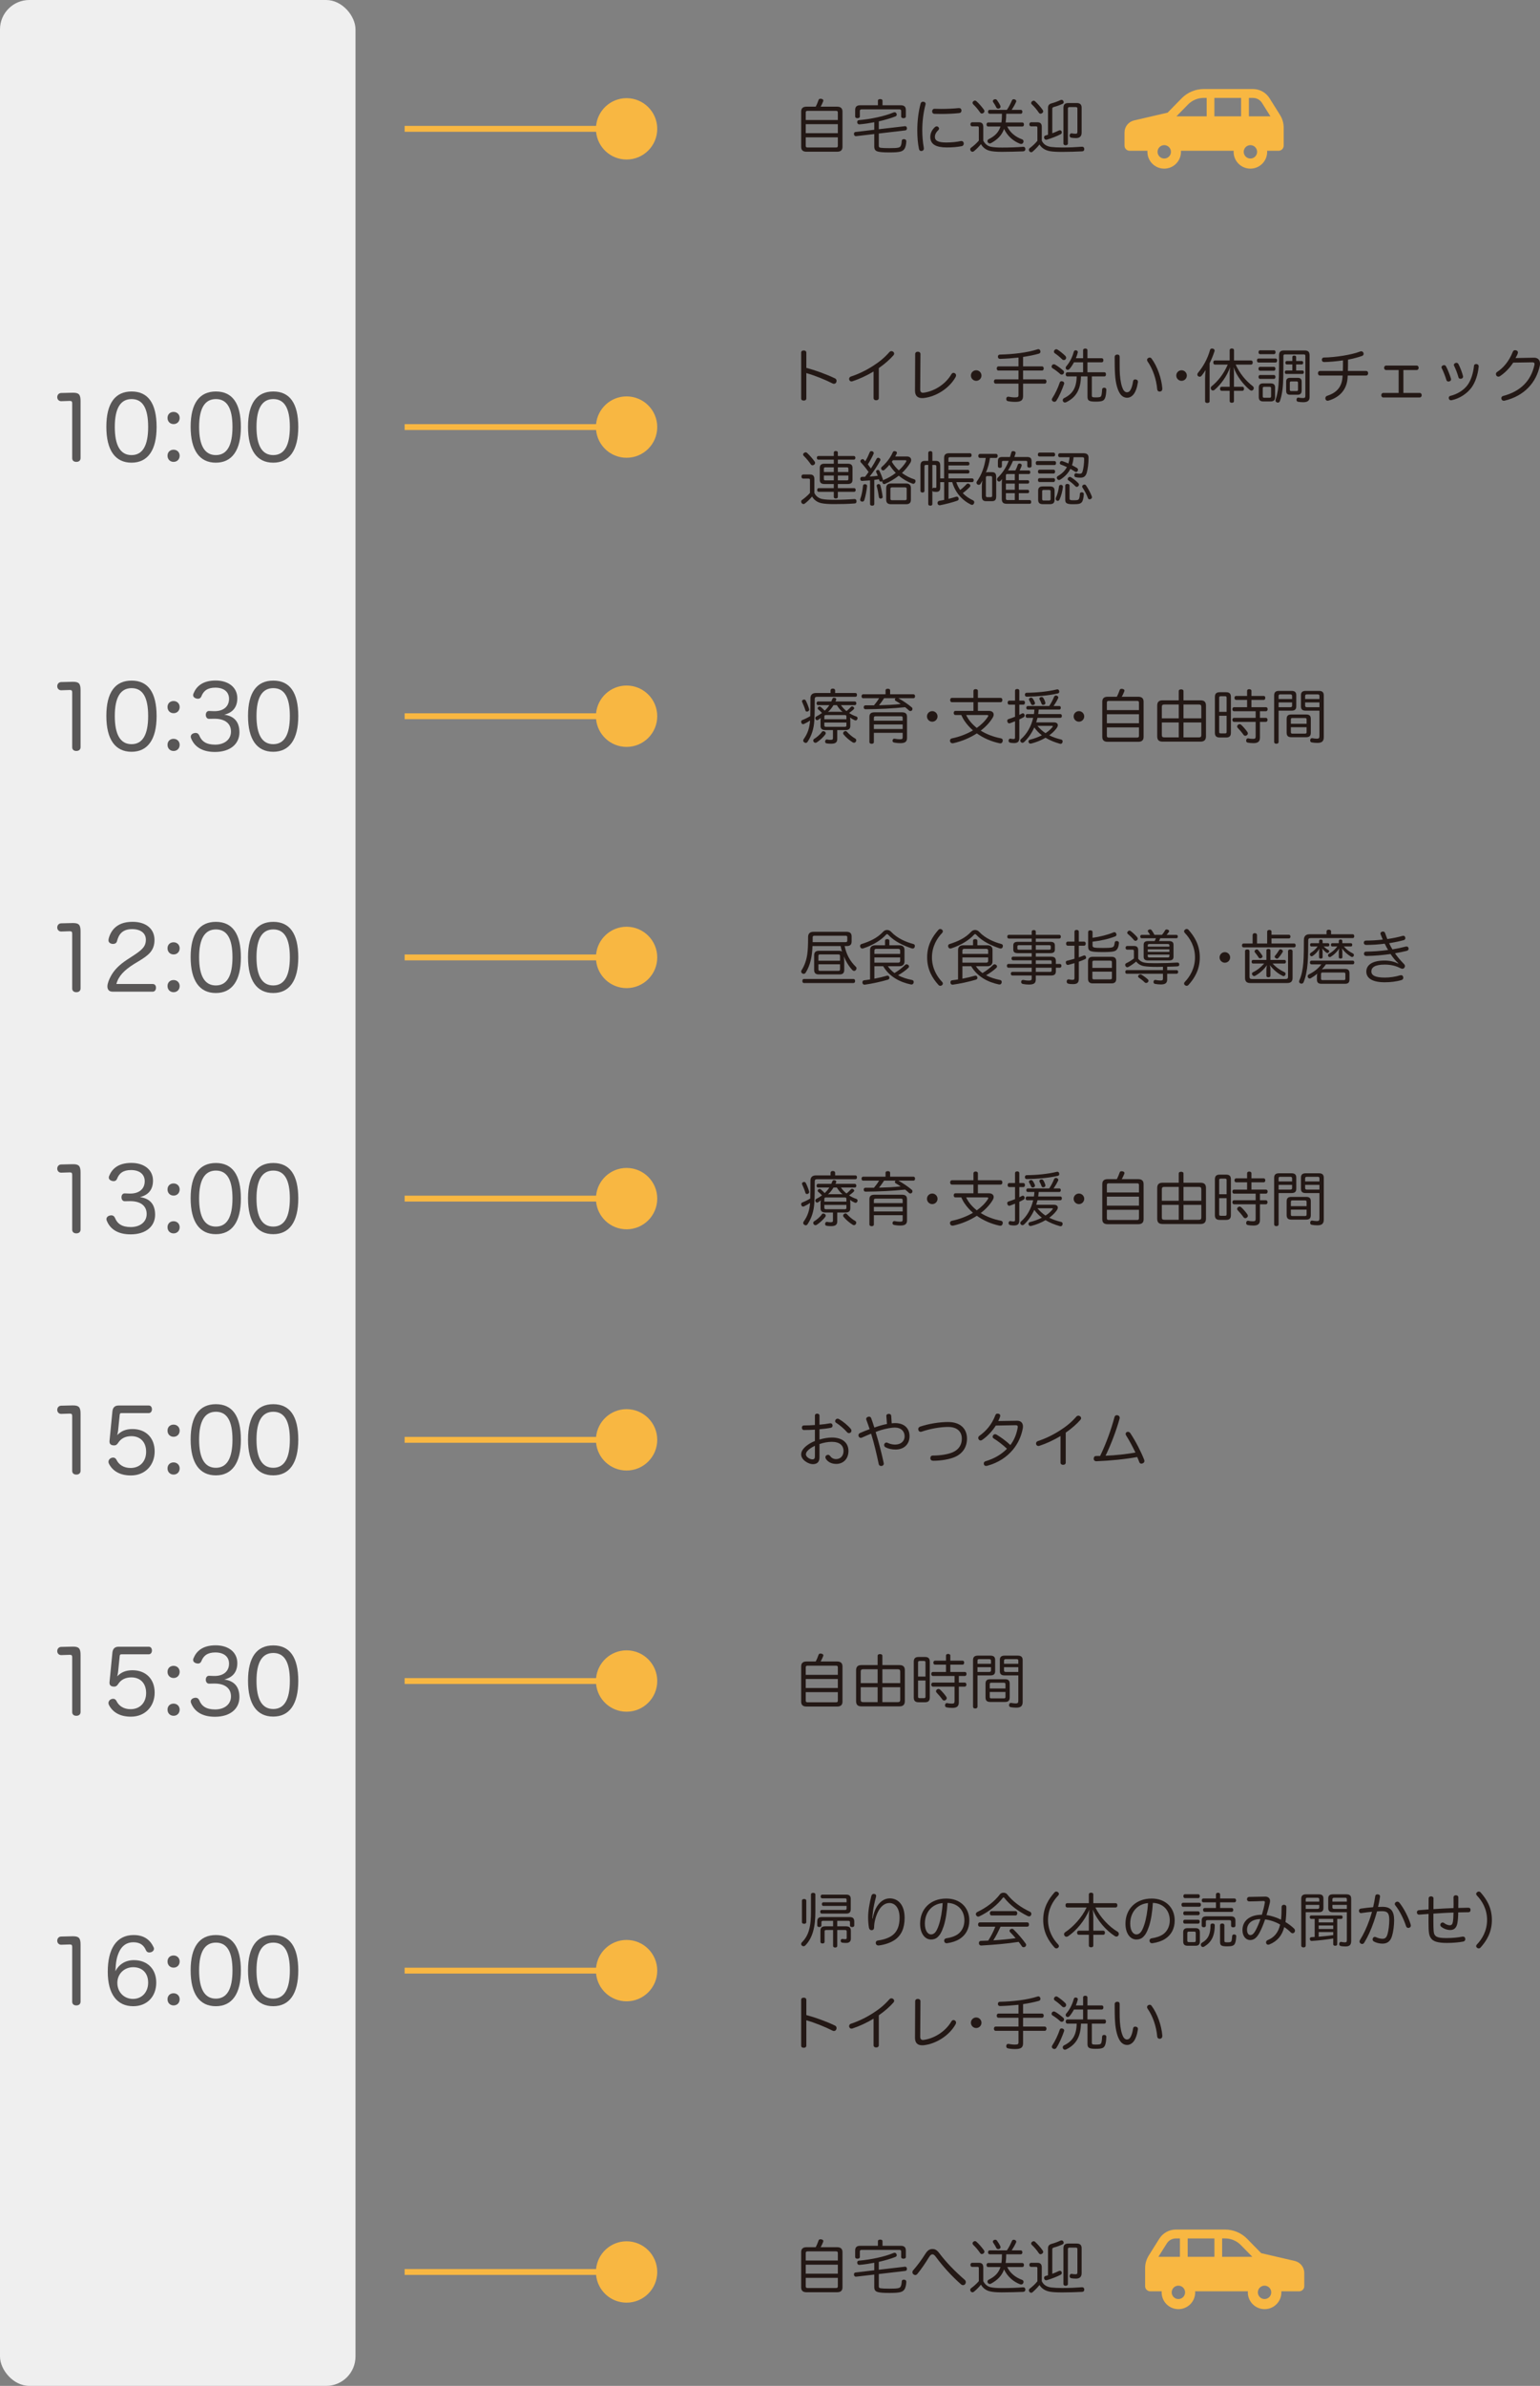 <?xml version="1.0" encoding="UTF-8"?>
<svg id="_レイヤー_2" data-name="レイヤー 2" xmlns="http://www.w3.org/2000/svg" viewBox="0 0 524.93 812.55">
  <rect x="0" y="0" width="524.93" height="812.55" fill="#808080" stroke="none"/>
  <defs>
    <style>
      .cls-1 {
        fill: #efefef;
      }

      .cls-2 {
        fill: #231815;
      }

      .cls-3 {
        fill: #595757;
      }

      .cls-4 {
        fill: #f8b742;
      }
    </style>
  </defs>
  <g id="_レイヤー_2-2" data-name=" レイヤー 2">
    <g>
      <rect class="cls-1" width="121.18" height="812.55" rx="10" ry="10"/>
      <g>
        <g>
          <path class="cls-2" d="M274.85,135.66c0,.54-.38.76-.88.76-.54,0-.88-.22-.88-.76v-15.54c0-.54.34-.76.88-.76.5,0,.88.22.88.78v5.14c3.02.8,6.74,2.14,9.76,3.58.38.18.54.48.54.84,0,.14-.02.28-.08.44-.12.34-.44.58-.8.58-.14,0-.28-.04-.42-.1-2.64-1.34-6.08-2.72-9-3.56v8.6Z"/>
          <path class="cls-2" d="M299.55,135.56c0,.5-.38.76-.88.76s-.9-.24-.9-.78v-9.02c-2.38,1.42-4.86,2.56-7.12,3.3-.16.06-.3.08-.44.08-.34,0-.58-.18-.74-.56-.02-.1-.04-.2-.04-.3,0-.32.2-.66.6-.8,2.34-.76,5.02-1.98,7.7-3.72,2.2-1.42,3.82-2.78,5.44-4.62.18-.2.44-.32.68-.32.2,0,.4.06.58.2.24.18.36.42.36.66,0,.18-.08.36-.22.54-1.24,1.42-2.98,2.96-5.02,4.38v10.2h0Z"/>
          <path class="cls-2" d="M311.95,120.58c0-.48.36-.8.9-.8s.9.32.9.8l-.08,12.04c0,.8.3,1.14.94,1.14.08,0,.16,0,.26-.02,3.32-.44,7.28-2.64,9.42-6.28.18-.32.44-.48.74-.48.16,0,.32.06.48.16.26.18.38.44.38.72,0,.16-.06.36-.14.52-2.22,3.98-6.76,6.72-10.9,7.18-.18,0-.36.02-.54.02-.7,0-1.26-.18-1.68-.52-.48-.42-.74-1.06-.74-2l.06-12.48h0Z"/>
          <path class="cls-2" d="M334.55,127.9c0,1-.82,1.8-1.8,1.8s-1.8-.8-1.8-1.8.8-1.8,1.8-1.8,1.8.82,1.8,1.8Z"/>
          <path class="cls-2" d="M347.17,121.78c-2.04.22-4.14.38-6.22.44h-.06c-.46,0-.72-.26-.74-.72,0-.44.22-.72.66-.74,4.58-.1,9.28-.66,12.74-1.76.14-.06.26-.08.38-.08.3,0,.52.14.66.5.04.12.06.24.06.34,0,.34-.2.6-.58.7-1.64.46-3.44.82-5.34,1.1v3.22h6.48c.34,0,.56.3.56.72,0,.38-.22.7-.56.7h-6.48v3h7.4c.34,0,.58.32.58.72s-.24.74-.58.74h-7.4v4.16c0,1.48-.64,2.04-2.68,2.04-.94,0-1.74-.08-2.5-.24-.34-.06-.56-.34-.56-.74,0-.06,0-.12.02-.18.06-.4.3-.6.64-.6.06,0,.14,0,.2.02.62.12,1.38.22,2.06.22,1.04,0,1.26-.14,1.26-.82v-3.86h-7.8c-.36,0-.58-.34-.58-.72,0-.42.22-.74.58-.74h7.8v-3h-6.86c-.36,0-.56-.3-.56-.7s.2-.72.56-.72h6.86v-3h0Z"/>
          <path class="cls-2" d="M362.45,126.22c.16.14.24.34.24.54,0,.18-.06.36-.18.52-.16.2-.38.3-.6.3-.2,0-.38-.06-.52-.2-.78-.72-1.8-1.48-2.66-2-.18-.1-.28-.3-.28-.54,0-.16.06-.32.16-.48.16-.2.38-.3.62-.3.14,0,.28.04.4.1.96.54,1.96,1.32,2.82,2.06ZM362.75,130.54c0,.08-.02.18-.06.28-.62,1.76-1.56,4.04-2.62,5.66-.16.24-.4.36-.66.36-.16,0-.34-.04-.5-.14-.24-.14-.38-.38-.38-.62,0-.14.04-.3.14-.44,1-1.5,1.98-3.62,2.56-5.36.1-.32.34-.46.62-.46.12,0,.22.02.34.06.36.12.56.36.56.66h0ZM363.15,121.22c.16.18.26.4.26.62,0,.18-.06.36-.18.5-.16.2-.38.28-.6.28s-.44-.08-.6-.26c-.68-.68-1.6-1.46-2.5-2.06-.18-.12-.28-.34-.28-.56,0-.16.06-.34.18-.48.16-.2.38-.32.62-.32.14,0,.3.04.44.14.86.54,1.88,1.38,2.66,2.14h0ZM369.19,123.4h-3.12c-.44.82-.94,1.6-1.48,2.22-.2.22-.42.34-.66.34-.14,0-.3-.06-.44-.16-.16-.14-.24-.34-.24-.52s.06-.36.18-.5c1.18-1.36,2.08-3.08,2.58-4.98.1-.32.32-.5.62-.5.08,0,.14.02.22.02.38.1.54.32.54.6,0,.06-.02.14-.04.22-.14.6-.36,1.22-.62,1.86h2.46v-2.74c0-.36.3-.56.74-.56s.74.2.74.56v2.74h4.88c.36,0,.56.26.56.68s-.2.72-.56.72h-4.88v3.38h5.78c.36,0,.54.28.54.7s-.18.72-.54.72h-4.28v6.48c0,.52.12.66,1.32.66,1.44,0,1.72-.12,1.9-.58.12-.34.24-1.08.28-2.1.02-.36.26-.62.7-.62h.06c.44.02.68.28.68.64v.04c-.04,1.16-.18,2.26-.44,2.84-.4.94-.96,1.22-3.22,1.22s-2.76-.36-2.76-1.64v-6.94h-2.22c-.12,4.28-1.5,7.04-5,8.76-.16.08-.32.12-.46.12-.28,0-.52-.12-.66-.4-.06-.12-.1-.24-.1-.38,0-.26.14-.54.44-.7,2.92-1.44,4.22-3.44,4.32-7.4h-3.2c-.34,0-.54-.3-.54-.72s.2-.7.54-.7h5.38v-3.38h0Z"/>
          <path class="cls-2" d="M380.85,120.76c.64,0,.8.34.8.84v2.56c0,1.28.02,2.48.08,3.4.2,2.4.54,3.94,1.14,5.14.26.52.78.9,1.22.9s.84-.16,1.14-.62c.42-.62.78-1.66.98-3.04.08-.5.3-.72.72-.72.06,0,.14,0,.2.02.46.06.76.3.76.78,0,.06,0,.12-.02.18-.28,1.86-.8,3.22-1.46,4.08-.68.84-1.46,1.18-2.22,1.18-.84,0-1.74-.38-2.42-1.4-.86-1.3-1.48-3.48-1.68-6.38-.12-1.6-.14-3.94-.14-6.08,0-.52.34-.84.9-.84ZM391.89,121.78c.26,0,.5.12.68.4,1.92,2.6,3.34,6.64,3.62,10.06v.14c0,.52-.2.86-.7.96-.08.02-.16.02-.22.02-.46,0-.78-.28-.82-.78-.28-3.36-1.5-6.96-3.3-9.5-.1-.16-.16-.34-.16-.5,0-.28.16-.54.42-.66.16-.1.32-.14.48-.14h0Z"/>
          <path class="cls-2" d="M404.55,127.9c0,1-.82,1.8-1.8,1.8s-1.8-.8-1.8-1.8.8-1.8,1.8-1.8,1.8.82,1.8,1.8Z"/>
          <path class="cls-2" d="M410.77,129.02c0-1.1.08-2.1.18-3-.44.72-.92,1.4-1.4,1.98-.16.2-.4.3-.64.3-.16,0-.32-.06-.48-.16-.2-.16-.3-.36-.3-.58,0-.2.06-.38.2-.56,1.9-2.28,3.32-4.92,4.12-7.8.08-.36.36-.5.68-.5.08,0,.18.02.28.04.36.06.6.3.6.64,0,.08,0,.14-.02.22-.46,1.4-1.04,2.84-1.68,4.12v12.94c0,.38-.32.58-.78.58s-.76-.2-.76-.58v-7.64h0ZM423.49,131.72c.36,0,.54.26.54.68s-.18.7-.54.7h-2.88v3.5c0,.38-.26.58-.72.58s-.74-.2-.74-.58v-3.5h-2.74c-.36,0-.54-.3-.54-.7s.18-.68.54-.68h2.74v-4.48c0-.84.08-1.66.14-2.18-1.04,3.02-3.16,5.9-5.3,7.72-.16.14-.36.22-.54.22-.2,0-.4-.1-.56-.28-.14-.18-.2-.36-.2-.56,0-.22.12-.46.32-.62,1.9-1.52,4.04-3.98,5.48-7.36h-4.36c-.36,0-.56-.3-.56-.72s.2-.7.56-.7h5.02v-3.5c0-.38.3-.58.74-.58s.74.2.74.58v3.5h5.82c.36,0,.56.28.56.7s-.2.72-.56.72h-5.26c1.42,3,3.28,5.36,5.86,7.36.2.16.32.42.32.66,0,.18-.06.36-.18.52-.2.22-.4.32-.6.32s-.38-.08-.56-.22c-2.18-1.82-4.48-4.66-5.56-7.78.1.6.14,1.36.14,2.2v4.48h2.88Z"/>
          <path class="cls-2" d="M434.79,122.1c.36,0,.54.26.54.66s-.18.7-.54.7h-5.8c-.36,0-.54-.3-.54-.7s.18-.66.54-.66h5.8ZM429.47,126.26c-.32,0-.5-.32-.5-.68s.18-.64.5-.64h4.78c.32,0,.5.28.5.64,0,.34-.18.68-.5.68h-4.78ZM434.27,119.3c.34,0,.52.26.52.66,0,.36-.18.66-.52.66h-4.76c-.34,0-.52-.3-.52-.66,0-.4.18-.66.52-.66h4.76ZM429.49,129.04c-.34,0-.5-.32-.5-.68s.16-.64.5-.64h4.76c.32,0,.5.28.5.64s-.18.68-.5.68h-4.76ZM434.63,135.2c0,1.08-.48,1.52-1.56,1.52h-2.44c-1.06,0-1.56-.44-1.56-1.52v-3.18c0-1.04.5-1.46,1.56-1.46h2.44c1.08,0,1.56.42,1.56,1.46v3.18ZM430.43,134.98c0,.38.18.48.54.48h1.76c.36,0,.54-.1.54-.48v-2.76c0-.38-.18-.48-.54-.48h-1.76c-.36,0-.54.1-.54.48v2.76ZM446.39,135.28c0,1.16-.68,1.7-2.16,1.7-.66,0-1.3-.06-1.8-.16-.3-.06-.5-.28-.5-.66,0-.06,0-.14.02-.2.08-.38.3-.56.56-.56.04,0,.08,0,.14.02.48.1.96.14,1.42.14.72,0,.88-.16.88-.72v-13.64c0-.4-.2-.5-.58-.5h-6.32c-.38,0-.58.1-.58.5,0,5.66,0,9.04-.32,11.48-.18,1.38-.44,2.7-.88,3.92-.12.34-.4.52-.68.52-.14,0-.28-.04-.42-.12-.26-.12-.4-.36-.4-.64,0-.14.02-.28.08-.44.34-.92.56-1.96.74-3.04.38-2.38.4-5.82.4-11.92,0-1.16.54-1.6,1.68-1.6h7.04c1.18,0,1.68.46,1.68,1.66v14.26h0ZM438.61,124.12c-.32,0-.48-.26-.48-.58,0-.34.16-.6.48-.6h1.9v-1.34c0-.34.24-.5.62-.5.44,0,.68.16.68.5v1.34h1.92c.32,0,.48.26.48.58,0,.34-.16.6-.48.6h-1.92v2.06h2.14c.32,0,.48.24.48.58,0,.32-.16.6-.48.6h-5.52c-.32,0-.48-.26-.48-.6s.16-.58.48-.58h2.08v-2.06h-1.9ZM442.33,128.68c.94,0,1.36.4,1.36,1.36v3c0,.96-.48,1.4-1.4,1.4h-2.54c-.94,0-1.34-.4-1.34-1.36v-3.04c0-.96.4-1.36,1.34-1.36h2.58,0ZM439.65,132.7c0,.38.18.48.48.48h1.82c.32,0,.5-.1.5-.48v-2.32c0-.38-.18-.48-.5-.48h-1.82c-.3,0-.48.1-.48.48v2.32Z"/>
          <path class="cls-2" d="M465.61,126.34c.52,0,.74.34.74.76s-.22.8-.74.8h-6.22c-.02.34-.04.66-.06.96-.32,3.94-2.74,6.42-6.36,7.54-.16.06-.3.08-.44.08-.3,0-.54-.14-.68-.46-.06-.12-.08-.26-.08-.38,0-.38.2-.7.56-.82,2.94-.96,5-2.68,5.28-6.34.02-.2.02-.4.04-.58h-7.68c-.5,0-.72-.36-.72-.8s.22-.76.74-.76h7.74c.04-1.16.04-2.44.04-3.6-2.14.3-4.68.54-6.4.56-.5,0-.76-.26-.8-.7v-.08c0-.42.28-.76.68-.76,1.9,0,4.52-.28,6.7-.64,1.96-.32,4.18-.82,5.66-1.4.12-.06.26-.08.38-.08.3,0,.56.16.72.44.06.14.1.28.1.42,0,.3-.18.6-.52.72-1.3.46-3.06.94-4.8,1.26,0,1.34,0,2.64-.04,3.86h6.16Z"/>
          <path class="cls-2" d="M483.93,133.82c.44,0,.68.38.68.78s-.26.76-.68.76h-12.44c-.42,0-.66-.36-.66-.76s.24-.78.66-.78h5.26v-7.8h-4.3c-.4,0-.66-.34-.66-.74s.26-.78.66-.78h10.44c.44,0,.68.38.68.78s-.26.74-.68.74h-4.52v7.8h5.56Z"/>
          <path class="cls-2" d="M492.25,124.36c.28,0,.52.14.66.42.62,1.18,1.26,2.84,1.66,4.14.02.12.04.2.04.3,0,.34-.22.56-.56.66-.12.04-.22.06-.32.06-.32,0-.6-.16-.7-.5-.38-1.28-1.02-2.92-1.6-4.06-.06-.1-.08-.18-.08-.28,0-.3.22-.56.52-.66.12-.06.26-.08.38-.08h0ZM504.03,124.74v.14c-.26,2.66-1.12,5.34-2.5,7.18-1.56,2.06-4.04,3.68-6.72,4.24-.08.02-.16.02-.22.02-.36,0-.62-.2-.72-.54-.02-.1-.04-.2-.04-.3,0-.32.2-.58.56-.66,2.24-.54,4.54-1.88,5.88-3.74,1.2-1.66,1.9-4.06,2.16-6.48.02-.44.4-.62.74-.62h.1c.5.08.76.32.76.76ZM496.45,123.56c.28,0,.52.14.68.44.62,1.18,1.2,2.72,1.56,4.08.02.06.02.14.02.2,0,.3-.18.56-.54.68-.12.02-.22.04-.34.04-.32,0-.62-.16-.68-.46-.34-1.28-.96-2.88-1.5-3.96-.06-.1-.08-.2-.08-.3,0-.28.22-.52.52-.64.12-.06.24-.08.36-.08h0Z"/>
          <path class="cls-2" d="M515.79,123.5c-1.16,1.8-2.76,3.46-4.52,4.62-.18.1-.34.16-.52.16-.26,0-.5-.14-.68-.36-.1-.14-.16-.32-.16-.52,0-.26.12-.56.42-.74,1.98-1.28,3.98-3.48,5.32-6.82.14-.36.38-.58.78-.58.1,0,.22.02.36.06.42.1.62.4.62.72,0,.08-.02.18-.04.26-.12.42-.4.98-.78,1.64l6.26-.12c1.28-.02,2.08.7,2.08,2,0,.24-.02.48-.08.76-1.2,5.66-5.18,10.24-12,11.88-.08.02-.16.02-.24.02-.4,0-.7-.2-.82-.58-.02-.1-.04-.2-.04-.3,0-.36.22-.66.66-.76,5.84-1.54,9.42-5.1,10.62-10.52.02-.14.04-.24.04-.36,0-.38-.2-.56-.76-.56h-.08l-6.44.1h0Z"/>
        </g>
        <g>
          <path class="cls-2" d="M276.09,163.5c0-.38-.12-.5-.48-.5h-1.82c-.36,0-.6-.24-.6-.7s.24-.7.6-.7h2.34c1.04,0,1.46.54,1.46,1.58v4.7c.54,1.22,1.68,1.88,2.7,2.08,1.1.2,2.36.26,4,.26,2.48,0,4.88-.1,6.94-.26h.08c.38,0,.62.26.64.7v.08c0,.44-.18.7-.64.72-2.14.18-4.74.22-7.14.22-1.76,0-3.26-.1-4.3-.34-1.3-.3-2.38-1.06-3.06-2.24-.76.92-1.72,1.84-2.54,2.44-.12.08-.26.12-.4.12-.22,0-.44-.1-.62-.36-.12-.16-.16-.34-.16-.5,0-.22.1-.4.28-.52.8-.56,1.96-1.52,2.72-2.4v-4.38ZM277.69,157.2c.1.14.14.3.14.44,0,.24-.1.44-.32.62-.18.14-.36.2-.56.2-.22,0-.42-.1-.54-.28-.7-1.02-1.62-2.14-2.46-2.94-.14-.12-.2-.28-.2-.44,0-.18.08-.36.28-.52.18-.16.4-.24.58-.24.16,0,.32.06.44.16.9.82,1.9,1.96,2.64,3h0ZM284.21,156.54h-5.26c-.32,0-.52-.26-.52-.62,0-.34.2-.62.52-.62h5.26v-1.16c0-.34.24-.54.68-.54s.7.2.7.54v1.16h5.46c.32,0,.52.26.52.62s-.2.62-.52.62h-5.46v1.38h3.34c1.14,0,1.66.42,1.66,1.44v4.06c0,1-.52,1.42-1.66,1.42h-3.34v1.4h5.56c.32,0,.52.26.52.64,0,.36-.2.62-.52.62h-5.56v1.72c0,.36-.24.54-.7.54s-.68-.18-.68-.54v-1.72h-5.14c-.34,0-.52-.24-.52-.62s.18-.64.52-.64h5.14v-1.4h-3.14c-1.12,0-1.64-.42-1.64-1.42v-4.06c0-1.02.52-1.44,1.64-1.44h3.14v-1.38ZM281.37,159.16c-.36,0-.54.12-.54.46v1.14h3.38v-1.6h-2.84,0ZM280.83,161.96v1.2c0,.34.18.44.54.44h2.84v-1.64h-3.38ZM289.19,160.76v-1.14c0-.34-.18-.46-.54-.46h-3.06v1.6h3.6ZM288.65,163.6c.36,0,.54-.1.54-.44v-1.2h-3.6v1.64h3.06Z"/>
          <path class="cls-2" d="M295.55,165.5v.1c-.16,1.52-.5,3.36-.94,4.74-.12.34-.38.5-.68.5-.08,0-.18-.02-.28-.04-.28-.1-.46-.3-.46-.58,0-.1.02-.22.06-.34.46-1.2.78-3,.92-4.42.04-.4.3-.56.64-.56h.1c.38.06.64.2.64.6h0ZM296.57,163.6c-.92.08-1.82.14-2.7.18h-.04c-.36,0-.6-.22-.6-.68,0-.42.22-.7.6-.7.34,0,.68-.02,1.04-.02.42-.54.82-1.08,1.2-1.64-.78-1.12-1.78-2.36-2.6-3.22-.14-.14-.2-.28-.2-.44s.08-.34.24-.5c.14-.14.34-.22.5-.22s.28.06.4.14c.16.2.34.4.52.6.66-1.04,1.16-2.18,1.54-3.12.1-.24.32-.34.54-.34.12,0,.24.02.36.06.26.14.46.32.46.6,0,.08-.02.18-.06.28-.48,1.06-1.14,2.32-1.96,3.56.36.46.72.94,1.06,1.42.74-1.16,1.42-2.3,1.9-3.26.12-.26.34-.4.58-.4.1,0,.22.02.34.1.28.14.42.34.42.58,0,.1-.02.22-.1.34-.92,1.7-2.3,3.78-3.58,5.38.92-.06,1.84-.14,2.76-.26-.14-.4-.3-.8-.48-1.16-.06-.1-.08-.2-.08-.3,0-.2.12-.36.34-.46.1-.06.22-.08.3-.08.22,0,.4.12.52.36.44.88.84,1.9,1.1,2.68.06.14.08.26.08.36,0,.06-.02.12-.02.16.1-.08.26-.16.44-.24,1.24-.5,2.64-1.28,3.94-2.3-.82-.84-1.54-1.76-2.16-2.76-.52.6-1.06,1.18-1.62,1.66-.18.18-.36.26-.52.26s-.34-.08-.5-.24c-.14-.12-.2-.3-.2-.46,0-.18.08-.36.2-.48,1.42-1.18,2.98-3.1,3.76-4.96.12-.3.32-.44.58-.44.14,0,.26.02.42.08.3.1.44.26.44.46,0,.14-.04.26-.12.42-.16.28-.3.58-.46.86h4c.92,0,1.44.52,1.44,1.22,0,.3-.1.64-.32.98-.78,1.24-1.72,2.38-2.82,3.42,1.3.96,2.74,1.7,4.2,2.16.28.08.42.32.42.62,0,.12-.02.24-.08.38-.16.36-.42.52-.68.52-.1,0-.18-.02-.26-.04-1.66-.6-3.28-1.54-4.7-2.72-1.34,1.06-2.88,2-4.68,2.8-.1.04-.18.06-.28.06-.26,0-.5-.18-.6-.5-.04-.12-.06-.24-.06-.32s0-.14.02-.18c-.04.02-.1.06-.16.08-.14.06-.26.08-.36.08-.24,0-.42-.12-.5-.38l-.12-.42c-.54.08-1.06.16-1.6.22v8.24c0,.34-.3.54-.72.54s-.72-.2-.72-.54v-8.08h0ZM300.87,169.22c0,.34-.24.54-.58.58h-.12c-.3,0-.54-.16-.6-.56-.16-1.12-.38-2.5-.72-3.64-.02-.06-.02-.12-.02-.16,0-.3.22-.48.48-.56.08-.02.14-.02.2-.02.26,0,.48.14.58.46.3,1.04.62,2.6.76,3.82.02.02.02.06.02.08h0ZM308.77,164.66c1.16,0,1.72.46,1.72,1.58v3.94c0,1.1-.52,1.54-1.7,1.54h-5.04c-1.16,0-1.68-.46-1.68-1.56v-3.92c0-1.12.58-1.58,1.74-1.58h4.96ZM308.45,170.36c.4,0,.6-.1.6-.52v-3.36c0-.4-.2-.5-.6-.5h-4.34c-.4,0-.6.1-.6.5v3.36c0,.42.2.52.6.52h4.34ZM304.37,156.74c-.1.16-.22.3-.32.44-.02.04-.04.06-.06.08.62,1.1,1.46,2.08,2.38,2.94.96-.86,1.8-1.84,2.48-2.92.06-.12.1-.22.1-.3,0-.16-.14-.24-.4-.24h-4.18Z"/>
          <path class="cls-2" d="M319.01,156.96c1,0,1.48.46,1.48,1.6v4.36h1.32v-6.98c0-1.12.56-1.58,1.7-1.58h7.14c.36,0,.54.3.54.64,0,.38-.18.7-.54.7h-6.78c-.38,0-.58.1-.58.48v1.1h6.66c.34,0,.5.32.5.64s-.16.6-.5.6h-6.66v1.5h6.66c.34,0,.5.34.5.64,0,.34-.16.6-.5.6h-6.66v1.66h8.08c.34,0,.54.28.54.62,0,.38-.2.66-.54.66h-5.4c.3.96.76,1.86,1.32,2.68.76-.56,1.6-1.36,2.18-2,.12-.14.28-.2.46-.2.2,0,.4.08.56.22.18.14.28.34.28.52,0,.14-.06.28-.16.38-.66.72-1.62,1.54-2.44,2.14.98,1.04,2.2,1.84,3.5,2.46.28.14.42.36.42.64,0,.12-.04.28-.1.42-.14.34-.4.48-.66.48-.14,0-.26-.04-.4-.1-2.9-1.42-5.36-4.1-6.34-7.64h-1.28v5.7c.94-.24,1.84-.48,2.56-.72.1-.02.18-.04.26-.04.3,0,.5.18.6.46.04.1.06.2.06.3,0,.28-.16.52-.54.64-1.58.56-3.92,1.16-5.76,1.52-.08.02-.14.02-.2.02-.38,0-.64-.24-.7-.6-.02-.06-.02-.12-.02-.18,0-.34.22-.68.62-.74.52-.08,1.08-.18,1.64-.3v-6.06h-1.34v1.94c0,.98-.44,1.38-1.32,1.38-.32,0-.76-.02-1.02-.08-.16-.04-.28-.16-.34-.34v4.56c0,.38-.28.56-.7.56s-.7-.18-.7-.56v-13.32h-.76c-.36,0-.54.12-.54.52v8.38c0,.32-.28.5-.66.5-.36,0-.7-.18-.7-.5v-8.68c0-1.14.48-1.6,1.5-1.6h1.16v-2.74c0-.38.3-.58.72-.58s.68.2.68.58v2.74h1.2ZM317.81,166.48c.08-.24.24-.36.42-.36h.06c.3.02.4.04.58.04.2,0,.3-.12.3-.38v-6.92c0-.4-.18-.52-.52-.52h-.84v8.14h0Z"/>
          <path class="cls-2" d="M334.05,155.96c-.38,0-.58-.28-.58-.68s.2-.7.58-.7h5.46c.36,0,.56.28.56.68s-.2.7-.56.7h-2.06c-.24,1.7-.68,3.38-1.38,4.96.2-.08.4-.12.66-.12h1.38c1.08,0,1.46.5,1.46,1.68v6.54c0,1.2-.38,1.66-1.46,1.66h-1.96c-1.06,0-1.48-.48-1.48-1.68v-3.34c0-.6.08-1.38.18-1.96-.2.36-.42.74-.64,1.1-.14.2-.36.32-.6.32-.16,0-.32-.06-.46-.16-.2-.16-.3-.36-.3-.58,0-.16.04-.32.16-.46,1.6-2.26,2.52-4.82,3-7.96h-1.96,0ZM338.19,162.74c0-.44-.14-.6-.5-.6h-1.14c-.36,0-.5.16-.5.6v6c0,.44.14.58.5.58h1.14c.36,0,.5-.14.5-.58v-6ZM341.47,164.96c0-.58.04-1.22.08-1.8-.24.3-.44.56-.56.66-.12.12-.28.18-.42.18-.2,0-.4-.1-.56-.3-.1-.14-.16-.3-.16-.44,0-.2.08-.4.22-.54,1.52-1.52,2.8-3.26,3.76-5.76h-1.78c-.48,0-.54.1-.54.56v1.26c0,.36-.24.56-.68.56s-.68-.2-.68-.56v-1.64c0-1.16.44-1.5,1.56-1.5h2.56c.16-.5.3-1,.44-1.5.08-.36.26-.5.6-.5.08,0,.16,0,.26.02.38.08.62.26.62.56,0,.06,0,.12-.02.18-.12.4-.26.82-.4,1.24h4.3c1.24,0,1.56.46,1.56,1.62v1.44c0,.38-.28.56-.74.56s-.72-.18-.72-.56v-1.18c0-.48-.08-.56-.54-.56h-4.34c-.48,1.12-1.04,2.22-1.68,3.26h2.5c.34-.62.6-1.28.8-1.9.1-.32.32-.46.6-.46.08,0,.16,0,.24.04.32.08.52.28.52.56,0,.06-.02.14-.04.22-.16.48-.4,1.02-.68,1.54h3.12c.34,0,.52.22.52.6,0,.42-.18.62-.52.62h-3.4v2.1h3.04c.32,0,.5.24.5.58,0,.36-.18.58-.5.58h-3.04v2.1h3.02c.34,0,.5.24.5.58,0,.36-.16.58-.5.58h-3.02v2.34h3.68c.36,0,.54.24.54.64,0,.46-.18.64-.54.64h-7.74c-1.26,0-1.74-.46-1.74-1.7v-4.92h0ZM343.43,161.44c-.46,0-.56.12-.56.54v1.56h3.04v-2.1h-2.48ZM345.91,166.8v-2.1h-3.04v2.1h3.04ZM342.87,169.78c0,.42.2.52.56.52h2.48v-2.34h-3.04v1.82h0Z"/>
          <path class="cls-2" d="M359.43,157.02c.36,0,.54.28.54.68s-.18.68-.54.68h-5.84c-.36,0-.54-.28-.54-.68s.18-.68.54-.68h5.84ZM354.29,155.46c-.32,0-.52-.26-.52-.64,0-.4.2-.68.52-.68h4.84c.32,0,.52.28.52.68s-.2.64-.52.64h-4.84ZM354.31,161.28c-.34,0-.5-.32-.5-.66,0-.36.16-.66.5-.66h4.84c.32,0,.5.3.5.64,0,.36-.18.68-.5.68h-4.84ZM354.31,164.16c-.34,0-.5-.32-.5-.66,0-.36.16-.66.5-.66h4.82c.32,0,.5.3.5.64,0,.36-.18.68-.5.68h-4.82ZM359.47,170.2c0,1.06-.5,1.5-1.58,1.5h-2.46c-1.06,0-1.56-.44-1.56-1.5v-3.08c0-1.04.5-1.46,1.56-1.46h2.46c1.08,0,1.58.42,1.58,1.46v3.08ZM355.23,169.98c0,.36.18.48.54.48h1.8c.36,0,.54-.12.54-.48v-2.66c0-.36-.18-.46-.54-.46h-1.8c-.36,0-.54.1-.54.46v2.66ZM361.59,165.12h.12c.36.06.6.3.6.64v.08c-.18,1.5-.56,2.98-1.16,4.3-.14.28-.36.44-.6.44-.12,0-.26-.04-.38-.12-.22-.14-.32-.36-.32-.6,0-.1.02-.22.06-.34.56-1.18.92-2.6,1.06-3.88.04-.32.3-.52.62-.52h0ZM365.95,155.72c-.08.92-.24,1.84-.54,2.72.62.32,1.22.66,1.74.98.18.12.3.34.3.56,0,.12-.02.24-.08.36-.16.28-.36.4-.56.4-.12,0-.24-.04-.34-.1-.5-.32-1.04-.64-1.6-.96-.8,1.56-2,2.74-3.5,3.68-.14.08-.28.12-.4.12-.24,0-.46-.14-.62-.38-.08-.14-.12-.28-.12-.42,0-.22.12-.42.36-.56,1.36-.78,2.38-1.74,3.08-3.04-.68-.34-1.38-.62-2.06-.86-.24-.08-.36-.26-.36-.5,0-.08.02-.18.06-.3.12-.28.32-.42.58-.42.08,0,.16.02.24.04.66.22,1.36.5,2.04.82.22-.7.36-1.42.42-2.14h-3.34c-.36,0-.56-.28-.56-.68s.2-.68.56-.68h8.06c1.28,0,1.74.52,1.74,1.58,0,1.94-.24,3.7-.62,5.08-.34,1.12-.94,1.66-2.12,1.66-.6,0-1.14-.04-1.64-.16-.26-.06-.46-.3-.46-.64v-.14c.08-.38.3-.58.52-.58h.06c.4.1.78.18,1.2.18.66,0,.86-.22,1.04-.84.3-.98.52-2.76.52-4.16,0-.48-.14-.62-.62-.62h-2.98,0ZM363.11,165.34c0-.32.28-.54.72-.54s.74.22.74.54v4.34c0,.58.1.7,1.38.7s1.56-.1,1.74-.34c.22-.24.36-.94.4-1.84,0-.32.22-.54.6-.54h.1c.42.02.64.28.64.58v.04c-.06,1.22-.32,2.42-.74,2.82-.22.22-.48.38-.8.46-.44.12-1.06.16-1.96.16h-.54c-1.9-.04-2.28-.46-2.28-1.48v-4.9h0ZM367.61,164.6c.12.12.18.3.18.46s-.06.34-.2.48c-.18.18-.36.28-.56.28-.14,0-.3-.06-.46-.2-.66-.72-1.52-1.44-2.46-2.08-.12-.08-.18-.22-.18-.36s.06-.3.16-.46c.16-.2.36-.3.58-.3.12,0,.22.02.32.08.94.56,1.94,1.36,2.62,2.1h0ZM369.65,165.02c.22,0,.42.12.58.36.76,1.14,1.44,2.4,1.92,3.64.04.1.06.2.06.3,0,.28-.16.52-.44.64-.12.06-.26.1-.38.1-.26,0-.46-.14-.56-.44-.38-1.06-1.04-2.38-1.84-3.56-.08-.1-.12-.22-.12-.34,0-.24.14-.46.38-.58.14-.08.28-.12.4-.12h0Z"/>
        </g>
        <path class="cls-4" d="M203.18,144.45h-65.26v2h65.26c.5,5.3,4.96,9.45,10.4,9.45,5.77,0,10.45-4.68,10.45-10.45s-4.68-10.45-10.45-10.45c-5.43,0-9.89,4.15-10.4,9.45Z"/>
      </g>
      <g>
        <g>
          <path class="cls-4" d="M436.33,39.18l-3.6-5.74c-1.22-1.94-3.35-3.12-5.64-3.12h-16.79c-2.82,0-5.53,1.14-7.51,3.15l-4.79,4.89-11.43,2.65c-1.91.44-3.26,2.14-3.26,4.1v4.49c0,.97.78,1.75,1.75,1.75h6.07c0,.12-.02.24-.02.36,0,3.16,2.56,5.72,5.72,5.72s5.72-2.56,5.72-5.72c0-.12-.01-.24-.02-.36h17.98c0,.12-.02.24-.02.36,0,3.16,2.56,5.72,5.72,5.72s5.72-2.56,5.72-5.72c0-.12,0-.24-.02-.36h3.9c.97,0,1.75-.79,1.75-1.75v-6.13c0-1.52-.43-3-1.24-4.29h.01ZM396.85,53.99c-1.26,0-2.28-1.02-2.28-2.28s1.02-2.28,2.28-2.28,2.28,1.02,2.28,2.28-1.02,2.28-2.28,2.28ZM411.31,39.61h-10.3l3.94-4.02c1.4-1.43,3.35-2.25,5.35-2.25h1.01v6.26h0ZM423.05,39.61h-9.11v-6.26h9.11v6.26ZM426.22,53.99c-1.26,0-2.28-1.02-2.28-2.28s1.02-2.28,2.28-2.28,2.28,1.02,2.28,2.28-1.02,2.28-2.28,2.28ZM425.7,39.61v-6.26h1.39c1.26,0,2.41.64,3.08,1.7l2.87,4.56h-7.34Z"/>
          <g>
            <path class="cls-2" d="M285.33,36.33c1.2,0,1.84.52,1.84,1.7v11.96c0,1.18-.64,1.68-1.84,1.68h-10.4c-1.22,0-1.84-.5-1.84-1.68v-11.96c0-1.18.62-1.7,1.84-1.7h3.12c.34-.66.66-1.36.96-2.26.08-.3.32-.44.66-.44.12,0,.24.02.36.04.36.08.62.28.62.56,0,.1-.02.18-.06.28-.28.68-.54,1.28-.86,1.82h5.6,0ZM285.59,40.87v-2.54c0-.44-.2-.58-.64-.58h-9.64c-.46,0-.66.14-.66.58v2.54h10.94,0ZM285.59,45.35v-3.06h-10.94v3.06h10.94ZM274.65,49.65c0,.44.2.58.66.58h9.64c.44,0,.64-.14.64-.58v-2.88h-10.94v2.88h0Z"/>
            <path class="cls-2" d="M298.01,41.63c-1.66.32-3.38.58-5.04.72h-.08c-.38,0-.64-.22-.7-.68v-.12c0-.38.24-.62.62-.64,4.06-.34,8.78-1.36,11.68-2.58.16-.06.3-.1.44-.1.26,0,.48.1.62.4.08.14.12.28.12.42,0,.26-.16.5-.5.62-1.6.62-3.54,1.18-5.62,1.66v2.68l8.96-1.04h.06c.32,0,.52.28.58.66v.1c0,.36-.22.64-.56.68l-9.04,1.06v4.12c0,.48.08.64.68.74.52.08,1.42.12,2.96.12,3.02,0,3.46-.18,3.78-.66.24-.38.36-1.04.4-1.8.02-.38.28-.6.7-.6h.12c.48.06.74.28.74.72v.04c-.06,1.06-.24,2-.68,2.62-.62.86-1.58,1.14-5.1,1.14-2.06,0-3.16-.1-3.84-.28-.9-.22-1.3-.68-1.3-1.74v-4.24l-6.2.72h-.1c-.34,0-.58-.28-.62-.66v-.12c0-.34.16-.58.48-.64l6.44-.76v-2.56h0ZM307.01,35.85c1.18,0,1.76.48,1.76,1.64v2.18c0,.38-.32.58-.8.58s-.8-.2-.8-.58v-1.86c0-.42-.22-.56-.62-.56h-12.84c-.4,0-.62.14-.62.56v1.86c0,.38-.34.58-.82.58s-.78-.2-.78-.58v-2.18c0-1.16.56-1.64,1.76-1.64h6v-1.56c0-.38.28-.54.78-.54s.78.16.78.54v1.56h6.2Z"/>
            <path class="cls-2" d="M315.51,35.35c0,.08-.02.16-.04.26-.72,2.66-1.1,5.82-1.1,8.74,0,1.98.18,4.1.52,5.96.02.1.02.2.02.3,0,.46-.26.7-.68.8-.08.02-.16.02-.22.02-.38,0-.68-.22-.78-.76-.38-1.84-.56-4-.56-6.24,0-3.12.38-6.36,1.14-9.18.12-.42.44-.6.8-.6.08,0,.14,0,.22.02.4.06.68.3.68.68h0ZM320.09,43.79c0,.2-.1.38-.26.54-.84.8-1.16,1.56-1.16,2.32,0,1.24,1.08,1.88,3.88,1.88,1.72,0,3.56-.18,4.92-.48.08-.02.16-.02.24-.02.4,0,.7.26.78.66.02.08.02.14.02.22,0,.4-.24.78-.68.86-1.48.3-3.24.44-5.08.44-3.68,0-5.64-1.04-5.64-3.56,0-1.22.5-2.36,1.52-3.32.22-.2.46-.3.68-.3.18,0,.36.08.52.22.18.18.26.36.26.54ZM326.91,36.81c.5,0,.76.28.82.74v.06c0,.46-.2.84-.78.9-1.68.2-4.08.3-6.26.3-.74,0-1.46-.02-2.12-.04-.62-.02-.84-.42-.84-.88.02-.44.3-.84.82-.84h.04c.64.02,1.36.04,2.1.04,2.12,0,4.44-.1,6.06-.28,0,0,.16,0,.16,0Z"/>
            <path class="cls-2" d="M335.17,47.93c.66,1.2,1.5,1.8,2.56,2.04.94.2,2.2.28,3.84.28,2.46,0,5.08-.08,7.12-.26h.1c.46,0,.68.26.72.74v.06c0,.44-.26.72-.76.76-2.04.08-4.9.16-7.28.16-1.8,0-3.32-.12-4.28-.4-1.16-.34-2.16-1.06-2.82-2.22-.76.94-1.62,1.8-2.46,2.46-.12.08-.28.14-.42.14-.22,0-.44-.1-.6-.3-.12-.16-.18-.34-.18-.52,0-.22.1-.44.28-.56.8-.56,1.8-1.44,2.66-2.42v-4.38c0-.38-.12-.48-.5-.48h-1.78c-.34,0-.58-.24-.58-.68s.24-.7.58-.7h2.32c1.04,0,1.48.54,1.48,1.6v4.68h0ZM335.39,37.37c.1.16.16.34.16.48,0,.24-.12.44-.32.62-.18.12-.36.2-.54.2-.22,0-.42-.1-.58-.32-.74-1.08-1.62-2.12-2.32-2.76-.18-.18-.28-.38-.28-.58,0-.18.08-.36.26-.52s.36-.24.56-.24c.18,0,.34.08.5.22.92.8,1.98,2.1,2.56,2.9h0ZM343.33,43.09c.98,2.12,2.9,3.58,5.06,4.36.3.1.5.36.5.68,0,.12-.02.26-.08.38-.14.38-.44.52-.74.52-.1,0-.22-.02-.34-.06-2.28-.86-4.32-2.6-5.48-5.06-.74,2.06-2.14,3.58-4.46,4.84-.14.06-.28.1-.42.1-.28,0-.52-.16-.68-.44-.08-.12-.1-.24-.1-.36,0-.28.18-.54.44-.66,2.18-1.08,3.4-2.4,4-4.3h-4.2c-.36,0-.56-.28-.56-.68s.2-.7.56-.7h4.52c.14-.98.18-1.98.18-2.96h-4.18c-.36,0-.56-.28-.56-.68s.2-.66.56-.66h5.86c.72-1.02,1.3-2.24,1.68-3.12.12-.3.32-.5.64-.5.1,0,.22.02.34.06.36.12.54.36.54.62,0,.08-.02.16-.06.24-.36.82-.92,1.82-1.5,2.7h3.08c.36,0,.56.24.56.66s-.2.68-.56.68h-4.94c0,1-.06,1.98-.2,2.96h5.68c.36,0,.56.28.56.7s-.2.68-.56.68h-5.14ZM338.57,34.83c-.1-.12-.14-.26-.14-.38,0-.22.12-.42.38-.56.14-.06.28-.1.42-.1.24,0,.46.1.6.3.36.5.84,1.22,1.1,1.8.08.16.12.3.12.44,0,.26-.12.44-.36.56-.14.06-.28.1-.42.1-.28,0-.54-.12-.66-.4-.22-.48-.66-1.22-1.04-1.76h0Z"/>
            <path class="cls-2" d="M353.61,43.53c0-.4-.12-.5-.5-.5h-1.66c-.34,0-.58-.24-.58-.68s.24-.7.58-.7h2.2c1.02,0,1.46.52,1.46,1.58v4.68c.64,1.38,1.84,1.96,3.26,2.14.86.1,2.18.18,3.68.18,2.46,0,4.68-.1,6.72-.26h.1c.44,0,.7.28.72.76v.06c0,.44-.24.74-.76.76-2.02.1-4.68.18-6.78.18-1.84,0-3.24-.08-4.14-.24-1.7-.3-2.9-1.14-3.58-2.28-.68.86-1.56,1.76-2.42,2.5-.12.08-.26.14-.42.14-.2,0-.42-.1-.6-.32-.12-.16-.18-.34-.18-.5,0-.22.1-.44.26-.56.86-.66,1.86-1.52,2.64-2.52v-4.42ZM355.39,37.41c.14.2.2.36.2.52,0,.22-.12.42-.34.58-.16.14-.36.22-.56.22s-.38-.08-.56-.32c-.7-1.04-1.62-2.14-2.46-2.9-.12-.12-.18-.26-.18-.42,0-.2.08-.4.28-.56.18-.16.38-.24.58-.24.16,0,.3.06.42.16.9.82,1.94,1.98,2.62,2.96ZM358.69,45.39c.8-.3,1.56-.62,2.22-.94.1-.06.22-.08.36-.08.24,0,.46.1.58.34.06.14.08.28.08.4,0,.26-.16.48-.38.6-1.26.66-3.08,1.36-4.66,1.84-.1.02-.2.04-.3.04-.32,0-.54-.18-.66-.54-.02-.1-.04-.2-.04-.28,0-.32.2-.56.46-.62.3-.08.58-.16.88-.26v-9.18c0-.9.44-1.3,1.24-1.52,1.1-.3,2.14-.7,2.94-1.08.14-.06.28-.1.42-.1.24,0,.44.1.58.3.1.14.16.32.16.48,0,.22-.1.44-.32.54-.86.42-1.98.84-3,1.1-.42.12-.56.26-.56.66v8.3ZM362.49,36.71c0-1.14.52-1.62,1.72-1.62h2.76c1.18,0,1.72.48,1.72,1.62v8.42c0,1.34-.7,1.9-1.94,1.9-.6,0-1.24-.06-1.62-.14-.36-.08-.54-.34-.54-.68,0-.08,0-.16.02-.24.08-.38.34-.56.64-.56.06,0,.1,0,.16.02.26.06.68.12,1.22.12s.62-.2.62-.76v-7.8c0-.4-.2-.52-.56-.52h-2.12c-.36,0-.56.12-.56.52v11.9c0,.36-.34.58-.78.58s-.74-.22-.74-.58v-12.18h0Z"/>
          </g>
        </g>
        <path class="cls-4" d="M203.18,42.88h-65.26v2h65.26c.5,5.3,4.96,9.45,10.4,9.45,5.77,0,10.45-4.68,10.45-10.45s-4.68-10.45-10.45-10.45c-5.43,0-9.89,4.15-10.4,9.45Z"/>
      </g>
      <g>
        <g>
          <g>
            <path class="cls-2" d="M276.43,645.18c0-.36.32-.54.74-.54s.76.18.76.54v5.84c0,2.5-.2,4.78-.78,6.78-.52,1.82-1.34,3.4-2.62,4.72-.18.2-.4.3-.62.3-.2,0-.4-.06-.56-.2-.16-.16-.26-.34-.26-.54s.08-.42.26-.6c1.2-1.18,1.96-2.56,2.42-4.18.52-1.82.66-3.94.66-6.4v-5.72h0ZM274.83,654.64c0,.36-.3.54-.74.54-.4,0-.74-.18-.74-.54v-7.38c0-.34.34-.52.74-.52.44,0,.74.18.74.52v7.38ZM285.39,656.04h2.92c1.2,0,1.72.42,1.72,1.6v2.6c0,1.02-.62,1.46-1.58,1.46-.58,0-.98-.02-1.42-.1-.3-.06-.48-.34-.48-.64,0-.04,0-.1.02-.14.06-.32.26-.48.52-.48h.1c.28.04.58.08.9.08s.52-.1.52-.4v-2.2c0-.42-.2-.52-.56-.52h-2.66v5.4c0,.36-.26.56-.7.56s-.72-.2-.72-.56v-5.4h-2.34c-.38,0-.56.1-.56.52v3.5c0,.38-.28.56-.7.56s-.72-.18-.72-.56v-3.68c0-1.18.5-1.6,1.68-1.6h2.64v-1.86h-3.44c-.36,0-.54.1-.54.52v1.04c0,.36-.28.54-.72.54s-.7-.18-.7-.54v-1.26c0-1.22.5-1.6,1.68-1.6h9.24c1.18,0,1.7.38,1.7,1.6v1.26c0,.36-.3.56-.74.56s-.72-.2-.72-.56v-1.04c0-.42-.18-.52-.54-.52h-3.8v1.86h0ZM288.57,647.04c0-.34-.1-.52-.5-.52h-7.78c-.38,0-.56-.26-.56-.64s.18-.64.56-.64h8.18c1.06,0,1.52.48,1.52,1.48v3.46c0,1.04-.44,1.52-1.52,1.52h-8.36c-.34,0-.52-.22-.52-.62,0-.36.18-.62.52-.62h7.96c.4,0,.5-.18.5-.52v-.84h-7.92c-.32,0-.5-.26-.5-.62s.18-.62.5-.62h7.92v-.82h0Z"/>
            <path class="cls-2" d="M297.43,653.38c.34-1.56.7-2.62,1.12-3.44,1.16-2.26,2.9-3.42,4.72-3.42,2.76,0,5.08,2.06,5.08,6.66,0,3.48-1.12,5.88-3.24,7.4-1.4,1-3.46,1.72-5.56,1.98h-.14c-.44,0-.8-.24-.88-.68-.02-.08-.02-.16-.02-.22,0-.44.28-.74.76-.8,2-.26,3.76-.88,4.94-1.78,1.62-1.24,2.42-3.18,2.42-5.96,0-3.3-1.5-5.02-3.48-5.02-1.6,0-3.02,1.16-3.98,3.22-.76,1.62-1.22,3.54-1.22,5.06,0,.58-.26.94-.82.98h-.04c-.44,0-.78-.26-.9-.84-.16-.94-.28-2.26-.28-3.54,0-2.24.48-4.9,1.1-7.28.14-.48.42-.7.8-.7.08,0,.14,0,.2.02.42.06.64.3.64.66,0,.1-.02.22-.06.34-.48,1.78-.94,3.94-1.06,5.28-.06.64-.14,1.38-.22,2.06l.12.02h0Z"/>
            <path class="cls-2" d="M321.65,656.04c-.7,2.06-1.28,2.96-1.98,3.62-.64.62-1.48.88-2.3.88-2.08,0-3.74-2.02-3.74-5.38,0-4.98,3.48-8.58,8.94-8.58,4.72,0,7.84,3.08,7.84,7.48,0,2.82-1.22,4.96-3.3,6.28-1.16.74-2.6,1.2-4.2,1.44-.08.02-.16.02-.22.02-.42,0-.76-.2-.84-.7-.02-.06-.02-.14-.02-.2,0-.4.26-.7.72-.78,1.46-.2,3-.7,4-1.44,1.26-.94,2.18-2.56,2.18-4.66,0-3.38-2.22-5.84-5.76-5.96-.18,3.04-.62,5.84-1.32,7.98h0ZM315.25,655.14c0,2.4,1.02,3.66,2.08,3.66.46,0,.92-.16,1.34-.58.44-.42.9-1.28,1.38-2.74.62-1.88,1.12-4.62,1.26-7.36-3.66.34-6.06,3.14-6.06,7.02Z"/>
            <path class="cls-2" d="M342.07,644.6c.44,0,.9.16,1.16.46,2.04,2.62,4.84,4.6,7.84,6,.32.16.48.44.48.74,0,.12-.02.24-.08.36-.14.32-.38.5-.68.5-.16,0-.34-.04-.52-.14-3.12-1.54-5.98-3.64-7.94-6.18-.1-.1-.18-.16-.26-.16s-.16.06-.24.14c-1.78,2.36-4.76,4.8-8.04,6.34-.12.06-.22.08-.34.08-.28,0-.54-.16-.72-.48-.06-.12-.1-.24-.1-.36,0-.3.2-.6.5-.74,3.12-1.5,5.78-3.48,7.78-6.1.26-.3.7-.46,1.16-.46h0ZM341.05,656.16c-.74,1.6-1.5,3.18-2.46,4.66,2.54-.16,5.08-.38,7.6-.74-.62-.74-1.28-1.46-1.9-2.08-.12-.12-.18-.28-.18-.42,0-.2.1-.38.28-.5.18-.14.36-.2.54-.2.2,0,.4.06.54.22,1.44,1.38,3.08,3.32,4.16,4.84.1.12.14.28.14.42,0,.24-.12.46-.32.62-.16.12-.36.18-.52.18-.24,0-.46-.1-.6-.3-.32-.48-.7-1-1.1-1.52-3.96.62-8.54,1-12.76,1.24h-.04c-.4,0-.74-.28-.76-.76v-.06c0-.46.22-.74.64-.76.84-.02,1.7-.06,2.54-.1.96-1.5,1.78-3.08,2.42-4.74h-5.3c-.36,0-.58-.3-.58-.72s.22-.74.58-.74h16.2c.38,0,.58.3.58.72s-.2.74-.58.74h-9.12,0ZM346.19,650.86c.36,0,.56.34.56.74s-.2.74-.56.74h-8.22c-.36,0-.56-.34-.56-.74s.2-.74.56-.74h8.22Z"/>
            <path class="cls-2" d="M360.95,645c0,.18-.08.36-.24.54-1.78,1.84-3.48,4.66-3.48,8.34s1.72,6.54,3.48,8.36c.16.16.24.36.24.52,0,.24-.12.44-.32.6-.16.14-.36.2-.54.2-.24,0-.46-.1-.66-.32-1.96-2.18-3.84-5.1-3.84-9.36s1.86-7.14,3.84-9.38c.18-.2.42-.3.64-.3.2,0,.4.08.56.22.2.16.32.36.32.58Z"/>
            <path class="cls-2" d="M363.75,649.62c-.36,0-.56-.32-.56-.74s.2-.72.56-.72h7.4v-2.98c0-.4.3-.6.76-.6s.76.2.76.6v2.98h7.64c.36,0,.56.3.56.72s-.2.74-.56.74h-6.94c1.66,3.34,4.6,6.5,7.58,8.26.3.18.42.48.42.76,0,.18-.06.36-.14.5-.18.26-.44.4-.7.4-.18,0-.36-.06-.54-.18-2.84-1.84-5.86-5.06-7.52-9.04.14.92.2,2.02.2,2.92v4.28h3.4c.36,0,.56.32.56.7,0,.42-.2.7-.56.7h-3.4v3.68c0,.38-.28.58-.76.58s-.76-.2-.76-.58v-3.68h-3.44c-.36,0-.58-.28-.58-.7,0-.38.22-.7.58-.7h3.44v-4.26c0-.88.04-1.98.18-2.92-1.6,3.86-4.54,7.22-7.2,9.04-.2.14-.42.22-.62.22-.24,0-.46-.12-.64-.34-.12-.16-.18-.34-.18-.52,0-.26.14-.52.4-.7,2.64-1.74,5.64-4.9,7.3-8.42h-6.64Z"/>
            <path class="cls-2" d="M391.65,656.04c-.7,2.06-1.28,2.96-1.98,3.62-.64.62-1.48.88-2.3.88-2.08,0-3.74-2.02-3.74-5.38,0-4.98,3.48-8.58,8.94-8.58,4.72,0,7.84,3.08,7.84,7.48,0,2.82-1.22,4.96-3.3,6.28-1.16.74-2.6,1.2-4.2,1.44-.08.02-.16.02-.22.02-.42,0-.76-.2-.84-.7-.02-.06-.02-.14-.02-.2,0-.4.26-.7.72-.78,1.46-.2,3-.7,4-1.44,1.26-.94,2.18-2.56,2.18-4.66,0-3.38-2.22-5.84-5.76-5.96-.18,3.04-.62,5.84-1.32,7.98h0ZM385.25,655.14c0,2.4,1.02,3.66,2.08,3.66.46,0,.92-.16,1.34-.58.44-.42.9-1.28,1.38-2.74.62-1.88,1.12-4.62,1.26-7.36-3.66.34-6.06,3.14-6.06,7.02Z"/>
            <path class="cls-2" d="M408.81,648.02c.36,0,.54.26.54.66s-.18.7-.54.7h-5.54c-.36,0-.54-.3-.54-.7s.18-.66.54-.66h5.54ZM403.81,655.12c-.34,0-.5-.3-.5-.66s.16-.66.5-.66h4.64c.32,0,.5.3.5.66s-.18.66-.5.66h-4.64ZM408.99,661.18c0,1.04-.48,1.48-1.48,1.48h-2.7c-1.02,0-1.5-.44-1.5-1.48v-3.08c0-1.02.48-1.44,1.5-1.44h2.7c1,0,1.48.42,1.48,1.44v3.08ZM403.83,652.26c-.34,0-.5-.3-.5-.66s.16-.66.5-.66h4.62c.32,0,.5.3.5.66,0,.34-.18.66-.5.66h-4.62ZM403.89,646.44c-.34,0-.52-.32-.52-.68,0-.38.18-.64.52-.64h4.58c.32,0,.5.26.5.64,0,.36-.18.68-.5.68h-4.58ZM407.07,661.42c.34,0,.52-.12.52-.48v-2.62c0-.36-.18-.48-.52-.48h-1.82c-.36,0-.54.12-.54.48v2.62c0,.36.18.48.54.48h1.82ZM414.07,655.66c0,3.82-1.28,5.88-3.5,7.22-.2.14-.4.2-.56.2-.24,0-.44-.12-.58-.36-.08-.14-.12-.28-.12-.42,0-.28.16-.54.44-.7,2.28-1.28,2.86-3.22,2.86-5.94,0-.38.24-.58.72-.58.44,0,.74.2.74.58h0ZM419.45,652.64c1.2,0,1.66.4,1.66,1.48v1.7c0,.38-.28.56-.74.56s-.74-.18-.74-.52v-1.46c0-.34-.22-.46-.62-.46h-7.4c-.38,0-.58.12-.58.46v1.42c0,.34-.28.54-.7.54s-.72-.18-.72-.56v-1.68c0-1.08.48-1.48,1.62-1.48h8.22ZM419.85,649.8c.34,0,.52.28.52.66,0,.36-.18.66-.52.66h-9.24c-.34,0-.52-.3-.52-.66,0-.38.18-.66.52-.66h3.86v-1.92h-4.28c-.36,0-.54-.28-.54-.66,0-.4.18-.66.54-.66h4.28v-1.36c0-.36.26-.6.72-.6s.7.24.7.6v1.36h4.88c.36,0,.56.24.56.64s-.2.68-.56.68h-4.88v1.92h3.96ZM415.87,655.66c0-.36.26-.58.74-.58.44,0,.74.22.74.58v5.3c0,.44.1.54,1.02.54s1.2-.1,1.34-.36c.16-.32.24-1.02.3-1.8.02-.32.24-.54.62-.54h.1c.42.04.66.24.66.58v.04c-.06,1.24-.24,2.22-.56,2.7-.36.52-.94.74-2.54.74-2.04,0-2.42-.32-2.42-1.56v-5.64h0Z"/>
            <path class="cls-2" d="M431.13,648.02c.02-.08.02-.14.02-.2,0-.28-.16-.4-.48-.4h-.06c-1.44.06-3.22.14-4.76.14-.44,0-.78-.26-.8-.7v-.04c0-.5.32-.78.74-.8,1.76-.02,3.66-.06,5.38-.1h.16c.52,0,.94.18,1.24.5.22.24.34.54.34.98,0,.22-.04.48-.1.76-.26,1.16-.66,2.6-1.1,4.06,1.58.18,3.38.8,4.94,1.56.14-1.22.2-2.64.2-4.28,0-.52.34-.8.78-.8.48,0,.84.26.84.76v.48c0,1.76-.1,3.34-.3,4.64,1.06.64,2,1.34,2.86,2.16.26.22.38.52.38.78,0,.22-.06.42-.2.56-.16.22-.38.32-.6.32s-.42-.08-.6-.26c-.68-.68-1.4-1.28-2.26-1.84-.74,2.9-2.36,4.8-5.02,5.9-.16.06-.3.1-.44.1-.3,0-.54-.14-.66-.42-.06-.12-.08-.24-.08-.36,0-.34.2-.62.5-.76,2.3-.94,3.68-2.58,4.3-5.32-1.46-.88-3.4-1.54-5.12-1.76-.58,1.68-1.24,3.3-1.9,4.52-1.02,1.92-2.04,2.52-3.22,2.52-1.28,0-2.6-1.14-2.6-3.4,0-3.1,2.4-5.22,6.62-5.22.44-1.44.78-2.82,1-4.08h0ZM425.07,657.2c0,1.26.54,1.82,1.14,1.82s1.16-.4,1.9-1.82c.54-1.04,1.08-2.3,1.52-3.62-2.9,0-4.56,1.54-4.56,3.62h0Z"/>
            <path class="cls-2" d="M451.11,649.8c0,1.04-.5,1.44-1.64,1.44h-4.4v11.36c0,.42-.28.62-.76.62-.44,0-.76-.2-.76-.62v-15.94c0-1.04.5-1.52,1.64-1.52h4.28c1.14,0,1.64.4,1.64,1.44v3.22h0ZM449.69,646.82c0-.36-.24-.5-.6-.5h-3.46c-.38,0-.56.14-.56.5v.82h4.62v-.82ZM449.69,648.74h-4.62v1.36h4.02c.36,0,.6-.14.6-.5v-.86ZM454.45,660.18c-2.28.4-4.96.68-7.28.84h-.04c-.4,0-.62-.22-.66-.64v-.1c0-.36.22-.54.6-.56.34-.02.7-.04,1.06-.06v-6.14h-1.18c-.32,0-.5-.26-.5-.6,0-.36.18-.58.5-.58h10.2c.34,0,.5.22.5.58,0,.34-.16.6-.5.6h-1.34v8.64c0,.34-.3.5-.68.5-.4,0-.68-.16-.68-.5v-1.98h0ZM449.49,653.52v1.18h4.96v-1.18h-4.96ZM449.49,655.76v1.18h4.96v-1.18h-4.96ZM454.45,658h-4.96v1.58c1.66-.14,3.32-.3,4.96-.54v-1.04h0ZM460.57,661.04c0,1.32-.56,1.86-1.96,1.86-.54,0-1.18-.06-1.58-.14-.32-.08-.54-.28-.54-.66v-.14c.06-.38.28-.62.6-.62.06,0,.1,0,.16.02.3.06.74.14,1.1.14.62,0,.74-.12.74-.86v-9.4h-4.72c-1.12,0-1.62-.4-1.62-1.44v-3.22c0-1.04.5-1.44,1.62-1.44h4.56c1.16,0,1.64.48,1.64,1.52v14.38h0ZM459.09,646.82c0-.36-.18-.5-.54-.5h-3.78c-.36,0-.6.14-.6.5v.82h4.92v-.82h0ZM459.09,648.74h-4.92v.86c0,.36.24.5.6.5h4.32v-1.36h0Z"/>
            <path class="cls-2" d="M468.75,645.84c.06-.52.36-.7.76-.7.06,0,.12,0,.18.02.46.04.72.28.72.68,0,.06,0,.12-.02.18-.16,1.14-.4,2.32-.66,3.42.58-.02,1.06-.04,1.54-.04,2.74,0,3.94,1.4,3.94,4.52,0,1.92-.28,3.9-.7,5.34-.56,1.96-1.7,2.68-3.3,2.68-.96,0-2.08-.26-2.9-.72-.28-.16-.44-.44-.44-.74,0-.14.02-.28.1-.4.12-.28.36-.44.64-.44.16,0,.34.04.52.14.58.28,1.38.5,2.12.5.84,0,1.36-.36,1.72-1.64.32-1.12.58-3.02.58-4.8,0-2.22-.58-2.96-2.46-2.96-.68,0-1.22.04-1.72.08-.32,1.16-.68,2.34-1.08,3.5-.94,2.7-2.02,5.12-3.24,7.1-.2.36-.48.5-.76.5-.14,0-.3-.04-.44-.14-.28-.16-.44-.42-.44-.7,0-.16.04-.34.16-.52,1.2-1.92,2.28-4.2,3.18-6.74.32-.94.66-1.9.92-2.88-1.02.08-2.44.28-3.58.44-.06.02-.12.02-.18.02-.34,0-.62-.22-.68-.64-.02-.04-.02-.1-.02-.16,0-.38.26-.68.68-.74,1.2-.18,2.86-.38,4.16-.48.3-1.22.52-2.46.7-3.68h0ZM480.91,655.78c0,.36-.18.62-.5.72-.12.06-.26.08-.38.08-.34,0-.62-.2-.76-.62-.74-2.26-2.12-5.16-3.7-7.12-.1-.12-.14-.26-.14-.4,0-.26.16-.54.44-.68.14-.08.28-.12.42-.12.28,0,.54.14.72.36,1.56,1.94,3.12,5.02,3.84,7.42.04.12.06.26.06.36h0Z"/>
            <path class="cls-2" d="M496.77,654.96c-.28,1.5-1.02,2.34-2.44,2.34-.98,0-2.18-.38-3.1-1.14-.18-.16-.28-.38-.28-.62,0-.16.06-.34.16-.48.16-.2.4-.32.64-.32.18,0,.36.06.52.2.5.4,1.26.74,1.9.74.6,0,.9-.3,1.06-1.12.14-.76.2-1.92.22-3.2-1.06.04-2.06.06-3,.12-1.28.08-2.56.14-3.86.24v2.2c0,3.6.1,4.44.4,4.94.5.92,1.62,1.18,4.16,1.18,1.94,0,3.9-.2,5.26-.48.1-.02.2-.02.28-.02.42,0,.7.24.76.66.02.06.02.12.02.18,0,.48-.28.78-.74.86-1.44.28-3.5.46-5.52.46-3.16,0-4.84-.52-5.56-1.78-.54-.84-.72-1.82-.72-5.26v-.54c0-.74.02-1.5.02-2.3-1.02.06-2.1.16-3.16.24h-.12c-.42,0-.68-.32-.7-.72v-.06c0-.42.26-.72.68-.74,1.08-.08,2.18-.16,3.3-.26.02-1.24.02-2.62.02-3.72,0-.48.36-.74.82-.74.52.02.84.28.84.74,0,1.18,0,2.4-.02,3.62,1.22-.08,2.48-.16,3.78-.22.86-.04,1.92-.1,3.06-.14.02-.42.02-.84.02-1.26,0-.82-.02-1.62-.02-2.38,0-.46.34-.72.8-.72s.84.26.84.7v1.76c0,.6,0,1.2-.02,1.86,1.08-.04,2.28-.06,3.4-.08.56,0,.78.28.78.74,0,.5-.22.8-.76.8-1.12,0-2.28.04-3.44.06,0,1.38-.1,2.72-.28,3.66h0Z"/>
            <path class="cls-2" d="M504.05,644.2c.24,0,.46.1.64.3,1.98,2.24,3.84,5.12,3.84,9.38s-1.88,7.18-3.84,9.36c-.2.22-.42.32-.66.32-.18,0-.38-.08-.54-.2-.2-.16-.32-.38-.32-.6,0-.18.08-.36.24-.52,1.76-1.82,3.48-4.66,3.48-8.36s-1.7-6.5-3.48-8.34c-.16-.18-.24-.36-.24-.54,0-.22.12-.42.32-.58.16-.14.36-.22.56-.22Z"/>
          </g>
          <g>
            <path class="cls-2" d="M274.85,696.64c0,.54-.38.76-.88.76-.54,0-.88-.22-.88-.76v-15.54c0-.54.34-.76.88-.76.5,0,.88.22.88.78v5.14c3.02.8,6.74,2.14,9.76,3.58.38.18.54.48.54.84,0,.14-.02.28-.08.44-.12.34-.44.58-.8.58-.14,0-.28-.04-.42-.1-2.64-1.34-6.08-2.72-9-3.56v8.6h0Z"/>
            <path class="cls-2" d="M299.55,696.54c0,.5-.38.76-.88.76s-.9-.24-.9-.78v-9.02c-2.38,1.42-4.86,2.56-7.12,3.3-.16.06-.3.08-.44.08-.34,0-.58-.18-.74-.56-.02-.1-.04-.2-.04-.3,0-.32.2-.66.6-.8,2.34-.76,5.02-1.98,7.7-3.72,2.2-1.42,3.82-2.78,5.44-4.62.18-.2.44-.32.68-.32.2,0,.4.06.58.2.24.18.36.42.36.66,0,.18-.08.36-.22.54-1.24,1.42-2.98,2.96-5.02,4.38v10.2h0Z"/>
            <path class="cls-2" d="M311.95,681.56c0-.48.36-.8.9-.8s.9.32.9.8l-.08,12.04c0,.8.3,1.14.94,1.14.08,0,.16,0,.26-.02,3.32-.44,7.28-2.64,9.42-6.28.18-.32.44-.48.74-.48.16,0,.32.06.48.16.26.18.38.44.38.72,0,.16-.06.36-.14.52-2.22,3.98-6.76,6.72-10.9,7.18-.18,0-.36.02-.54.02-.7,0-1.26-.18-1.68-.52-.48-.42-.74-1.06-.74-2l.06-12.48h0Z"/>
            <path class="cls-2" d="M334.55,688.88c0,1-.82,1.8-1.8,1.8s-1.8-.8-1.8-1.8.8-1.8,1.8-1.8,1.8.82,1.8,1.8Z"/>
            <path class="cls-2" d="M347.17,682.76c-2.04.22-4.14.38-6.22.44h-.06c-.46,0-.72-.26-.74-.72,0-.44.22-.72.66-.74,4.58-.1,9.28-.66,12.74-1.76.14-.06.26-.08.38-.08.3,0,.52.14.66.5.04.12.06.24.06.34,0,.34-.2.6-.58.7-1.64.46-3.44.82-5.34,1.1v3.22h6.48c.34,0,.56.3.56.72,0,.38-.22.7-.56.7h-6.48v3h7.4c.34,0,.58.32.58.72s-.24.74-.58.74h-7.4v4.16c0,1.48-.64,2.04-2.68,2.04-.94,0-1.74-.08-2.5-.24-.34-.06-.56-.34-.56-.74,0-.06,0-.12.02-.18.06-.4.3-.6.64-.6.06,0,.14,0,.2.02.62.12,1.38.22,2.06.22,1.04,0,1.26-.14,1.26-.82v-3.86h-7.8c-.36,0-.58-.34-.58-.72,0-.42.22-.74.58-.74h7.8v-3h-6.86c-.36,0-.56-.3-.56-.7s.2-.72.56-.72h6.86v-3h0Z"/>
            <path class="cls-2" d="M362.45,687.2c.16.14.24.34.24.54,0,.18-.06.36-.18.52-.16.2-.38.3-.6.3-.2,0-.38-.06-.52-.2-.78-.72-1.8-1.48-2.66-2-.18-.1-.28-.3-.28-.54,0-.16.06-.32.16-.48.16-.2.38-.3.62-.3.14,0,.28.04.4.1.96.54,1.96,1.32,2.82,2.06ZM362.75,691.52c0,.08-.02.18-.06.28-.62,1.76-1.56,4.04-2.62,5.66-.16.24-.4.36-.66.36-.16,0-.34-.04-.5-.14-.24-.14-.38-.38-.38-.62,0-.14.04-.3.14-.44,1-1.5,1.98-3.62,2.56-5.36.1-.32.34-.46.62-.46.12,0,.22.02.34.06.36.12.56.36.56.66h0ZM363.15,682.2c.16.18.26.4.26.62,0,.18-.06.36-.18.5-.16.2-.38.28-.6.28s-.44-.08-.6-.26c-.68-.68-1.6-1.46-2.5-2.06-.18-.12-.28-.34-.28-.56,0-.16.06-.34.18-.48.16-.2.38-.32.62-.32.14,0,.3.04.44.14.86.54,1.88,1.38,2.66,2.14h0ZM369.19,684.38h-3.12c-.44.82-.94,1.6-1.48,2.22-.2.22-.42.34-.66.34-.14,0-.3-.06-.44-.16-.16-.14-.24-.34-.24-.52s.06-.36.18-.5c1.18-1.36,2.08-3.08,2.58-4.98.1-.32.32-.5.62-.5.08,0,.14.02.22.02.38.1.54.32.54.6,0,.06-.02.14-.04.22-.14.6-.36,1.22-.62,1.86h2.46v-2.74c0-.36.3-.56.74-.56s.74.2.74.56v2.74h4.88c.36,0,.56.26.56.68s-.2.72-.56.72h-4.88v3.38h5.78c.36,0,.54.28.54.7s-.18.72-.54.72h-4.28v6.48c0,.52.12.66,1.32.66,1.44,0,1.72-.12,1.9-.58.12-.34.24-1.08.28-2.1.02-.36.26-.62.7-.62h.06c.44.02.68.28.68.64v.04c-.04,1.16-.18,2.26-.44,2.84-.4.94-.96,1.22-3.22,1.22s-2.76-.36-2.76-1.64v-6.94h-2.22c-.12,4.28-1.5,7.04-5,8.76-.16.08-.32.12-.46.12-.28,0-.52-.12-.66-.4-.06-.12-.1-.24-.1-.38,0-.26.14-.54.44-.7,2.92-1.44,4.22-3.44,4.32-7.4h-3.2c-.34,0-.54-.3-.54-.72s.2-.7.54-.7h5.38v-3.38h0Z"/>
            <path class="cls-2" d="M380.85,681.74c.64,0,.8.34.8.84v2.56c0,1.28.02,2.48.08,3.4.2,2.4.54,3.94,1.14,5.14.26.52.78.9,1.22.9s.84-.16,1.14-.62c.42-.62.78-1.66.98-3.04.08-.5.3-.72.72-.72.06,0,.14,0,.2.02.46.06.76.3.76.78,0,.06,0,.12-.02.18-.28,1.86-.8,3.22-1.46,4.08-.68.84-1.46,1.18-2.22,1.18-.84,0-1.74-.38-2.42-1.4-.86-1.3-1.48-3.48-1.68-6.38-.12-1.6-.14-3.94-.14-6.08,0-.52.34-.84.9-.84h0ZM391.89,682.76c.26,0,.5.12.68.4,1.92,2.6,3.34,6.64,3.62,10.06v.14c0,.52-.2.86-.7.96-.08.02-.16.02-.22.02-.46,0-.78-.28-.82-.78-.28-3.36-1.5-6.96-3.3-9.5-.1-.16-.16-.34-.16-.5,0-.28.16-.54.42-.66.16-.1.32-.14.48-.14h0Z"/>
          </g>
        </g>
        <path class="cls-4" d="M203.18,670.13h-65.26v2h65.26c.5,5.3,4.96,9.45,10.4,9.45,5.77,0,10.45-4.68,10.45-10.45s-4.68-10.45-10.45-10.45c-5.43,0-9.89,4.15-10.4,9.45Z"/>
      </g>
      <g>
        <g>
          <path class="cls-2" d="M285.33,565.85c1.2,0,1.84.52,1.84,1.7v11.96c0,1.18-.64,1.68-1.84,1.68h-10.4c-1.22,0-1.84-.5-1.84-1.68v-11.96c0-1.18.62-1.7,1.84-1.7h3.12c.34-.66.66-1.36.96-2.26.08-.3.32-.44.66-.44.12,0,.24.02.36.04.36.08.62.28.62.56,0,.1-.02.18-.06.28-.28.68-.54,1.28-.86,1.82h5.6,0ZM285.59,570.39v-2.54c0-.44-.2-.58-.64-.58h-9.64c-.46,0-.66.14-.66.58v2.54h10.94,0ZM285.59,574.87v-3.06h-10.94v3.06h10.94ZM274.65,579.17c0,.44.2.58.66.58h9.64c.44,0,.64-.14.64-.58v-2.88h-10.94v2.88h0Z"/>
          <path class="cls-2" d="M306.57,567.07c1.24,0,1.86.52,1.86,1.76v10.5c0,1.24-.62,1.8-1.86,1.8h-12.92c-1.24,0-1.84-.52-1.84-1.8v-10.44c0-1.3.6-1.82,1.84-1.82h5.5v-3.14c0-.42.34-.6.82-.6.44,0,.8.18.8.6v3.14h5.8,0ZM299.15,568.49h-4.86c-.68,0-.9.22-.9.82v3.9h5.76v-4.72h0ZM293.39,574.61v4.28c0,.6.22.8.9.8h4.86v-5.08h-5.76ZM306.85,573.21v-3.9c0-.6-.22-.82-.9-.82h-5.18v4.72h6.08,0ZM300.77,579.69h5.18c.68,0,.9-.2.9-.8v-4.28h-6.08v5.08h0Z"/>
          <path class="cls-2" d="M316.93,578.13c0,1.14-.54,1.6-1.62,1.6h-2.18c-1.12,0-1.66-.46-1.66-1.6v-12.22c0-1.14.54-1.6,1.66-1.6h2.18c1.08,0,1.62.46,1.62,1.6v12.22ZM315.47,570.99v-4.8c0-.42-.18-.52-.56-.52h-1.4c-.4,0-.58.1-.58.52v4.8h2.54ZM312.93,572.33v5.48c0,.44.18.52.58.52h1.4c.38,0,.56-.08.56-.52v-5.48h-2.54ZM322.45,566.93h-3.72c-.38,0-.58-.28-.58-.68s.2-.68.58-.68h3.72v-1.72c0-.38.28-.58.72-.58s.76.2.76.58v1.72h4.18c.36,0,.54.28.54.66,0,.42-.18.7-.54.7h-4.18v2.48h4.96c.34,0,.56.26.56.66s-.22.72-.56.72h-2.06v2.24h2.02c.36,0,.56.28.56.68s-.2.7-.56.7h-2.02v5.36c0,1.36-.72,1.88-2.2,1.88-.8,0-1.42-.06-1.96-.18-.38-.08-.54-.32-.54-.66,0-.06,0-.14.02-.22.08-.38.3-.58.6-.58.06,0,.12,0,.18.02.48.12,1.08.16,1.52.16.74,0,.92-.16.92-.88v-4.9h-7.34c-.38,0-.6-.28-.6-.7s.22-.68.6-.68h7.34v-2.24h-7.36c-.38,0-.58-.3-.58-.7s.2-.68.58-.68h4.44v-2.48h0ZM322.49,577.77c.16.22.22.4.22.58,0,.22-.12.4-.32.58-.16.14-.34.22-.54.22-.24,0-.48-.12-.64-.36-.54-.78-1.32-1.68-1.92-2.3-.16-.16-.24-.34-.24-.5,0-.22.12-.42.32-.6.18-.14.34-.2.52-.2.2,0,.38.08.58.26.66.6,1.46,1.54,2.02,2.32h0Z"/>
          <path class="cls-2" d="M333.19,581.25c0,.4-.3.6-.78.6-.44,0-.74-.2-.74-.6v-15.86c0-1.04.5-1.54,1.64-1.54h4.26c1.12,0,1.64.44,1.64,1.46v3.82c0,1.04-.52,1.46-1.64,1.46h-4.38v10.66h0ZM337.79,565.57c0-.38-.24-.52-.6-.52h-3.46c-.36,0-.54.14-.54.52v1.06h4.6v-1.06ZM337.19,569.41c.36,0,.6-.14.6-.52v-1.1h-4.6v1.62h4ZM342.55,571.89c1.14,0,1.62.42,1.62,1.54v4.64c0,1.12-.48,1.56-1.62,1.56h-5c-1.12,0-1.62-.44-1.62-1.56v-4.64c0-1.12.5-1.54,1.62-1.54h5ZM342.73,573.57c0-.38-.2-.48-.56-.48h-4.26c-.36,0-.54.1-.54.48v1.48h5.36v-1.48ZM337.37,577.93c0,.38.18.48.54.48h4.26c.36,0,.56-.1.56-.48v-1.7h-5.36v1.7ZM342.45,570.59c-1.12,0-1.64-.42-1.64-1.46v-3.82c0-1.02.52-1.46,1.64-1.46h4.5c1.14,0,1.64.5,1.64,1.54v14.2c0,1.38-.6,1.98-2.18,1.98-.64,0-1.36-.06-1.86-.16-.38-.06-.6-.28-.6-.68,0-.06,0-.12.02-.18.04-.38.3-.6.62-.6.06,0,.1,0,.16.02.42.08,1.04.16,1.46.16.68,0,.9-.18.9-.94v-8.6h-4.66,0ZM347.11,565.57c0-.38-.18-.52-.56-.52h-3.72c-.36,0-.6.14-.6.52v1.06h4.88v-1.06h0ZM347.11,567.79h-4.88v1.1c0,.38.24.52.6.52h4.28v-1.62h0Z"/>
        </g>
        <path class="cls-4" d="M203.18,571.5h-65.26v2h65.26c.5,5.3,4.96,9.45,10.4,9.45,5.77,0,10.45-4.68,10.45-10.45s-4.68-10.45-10.45-10.45c-5.43,0-9.89,4.15-10.4,9.45Z"/>
      </g>
      <g>
        <g>
          <path class="cls-2" d="M276.95,322.2c-.12,3.56-.76,6.54-2.3,9.02-.16.28-.42.44-.7.44-.16,0-.32-.04-.48-.14-.24-.18-.38-.4-.38-.64,0-.14.04-.3.14-.46,1.02-1.58,1.64-3.44,1.92-5.3.22-1.4.3-3.38.3-6,0-1.18.64-1.78,1.84-1.78h11.2c1.22,0,1.8.46,1.8,1.62v1.66c0,1.14-.58,1.58-1.72,1.58h-.66c.58,2.86,1.84,5.14,3.78,7.02.18.14.26.36.26.58,0,.2-.08.4-.24.58-.14.18-.36.28-.56.28s-.4-.08-.58-.26c-1.2-1.26-2.22-2.92-2.92-4.7.08.66.12,1.46.12,2.18v2.44c0,1.08-.52,1.54-1.6,1.54h-7.04c-1.1,0-1.62-.46-1.62-1.54v-4.96c0-1.04.5-1.56,1.66-1.56h6.82c.42,0,.78.12,1.02.26-.2-.6-.36-1.24-.48-1.86h-9.58ZM290.91,333.41c.38,0,.56.3.56.68,0,.4-.18.7-.56.7h-16.88c-.36,0-.54-.3-.54-.7s.18-.68.54-.68h16.88ZM288.17,320.86c.4,0,.64-.1.64-.5v-1.18c0-.42-.24-.5-.64-.5h-10.52c-.4,0-.64.1-.64.52v1.66h11.16ZM286.33,327.19v-1.64c0-.4-.18-.5-.56-.5h-6.26c-.38,0-.54.1-.54.5v1.64h7.36ZM278.97,330.13c0,.4.16.5.54.5h6.26c.38,0,.56-.1.56-.5v-1.72h-7.36v1.72Z"/>
          <path class="cls-2" d="M302.37,318.12c-.12,0-.24.08-.36.22-1.74,1.9-4.56,3.6-7.74,4.64-.12.04-.22.06-.34.06-.32,0-.58-.18-.7-.54-.04-.1-.06-.2-.06-.3,0-.32.16-.58.46-.68,2.88-.9,5.42-2.06,7.4-4.2.36-.4.86-.6,1.34-.6s.98.2,1.36.6c2.08,2.26,5.18,3.54,7.6,4.18.38.1.52.36.52.66,0,.12-.02.24-.06.36-.12.36-.38.52-.7.52-.12,0-.24-.02-.36-.06-2.7-.92-5.82-2.3-7.98-4.64-.14-.14-.26-.22-.38-.22h0ZM302.65,329.07c.6.9,1.38,1.68,2.24,2.32,1.5-.9,2.7-1.84,3.64-2.78.14-.14.32-.2.5-.2s.36.08.54.2c.18.16.28.34.28.54,0,.18-.08.34-.24.48-.94.9-2.16,1.74-3.48,2.52,1.38.74,2.96,1.24,4.66,1.58.42.06.66.3.66.7,0,.08,0,.14-.02.22-.1.44-.36.64-.72.64-.08,0-.16,0-.24-.02-3.76-.78-7.36-2.68-9.42-6.2h-3v4.24c1.48-.28,2.98-.64,4.2-1,.08-.02.16-.04.24-.04.32,0,.54.16.64.5.02.08.04.18.04.26,0,.28-.18.5-.48.6-2.3.7-5.5,1.38-7.9,1.72h-.12c-.4,0-.64-.26-.7-.66v-.14c0-.38.22-.66.58-.7.64-.08,1.32-.16,2.02-.28v-10.02c0-1.1.64-1.62,1.84-1.62h3.26v-1.58c0-.32.3-.52.74-.52s.74.2.74.52v1.58h3.4c1.14,0,1.76.52,1.76,1.62v3.88c0,1.08-.66,1.64-1.76,1.64h-3.9ZM306.83,324.87v-1.12c0-.42-.26-.6-.66-.6h-7.46c-.42,0-.66.18-.66.6v1.12h8.78,0ZM306.17,327.85c.4,0,.66-.2.66-.6v-1.18h-8.78v1.78h8.12Z"/>
          <path class="cls-2" d="M321.39,317.18c0,.18-.08.36-.24.54-1.78,1.84-3.48,4.66-3.48,8.34s1.72,6.54,3.48,8.36c.16.16.24.36.24.52,0,.24-.12.44-.32.6-.16.14-.36.2-.54.2-.24,0-.46-.1-.66-.32-1.96-2.18-3.84-5.1-3.84-9.36s1.86-7.14,3.84-9.38c.18-.2.42-.3.64-.3.2,0,.4.08.56.22.2.16.32.36.32.58Z"/>
          <path class="cls-2" d="M332.37,318.12c-.12,0-.24.08-.36.22-1.74,1.9-4.56,3.6-7.74,4.64-.12.04-.22.06-.34.06-.32,0-.58-.18-.7-.54-.04-.1-.06-.2-.06-.3,0-.32.16-.58.46-.68,2.88-.9,5.42-2.06,7.4-4.2.36-.4.86-.6,1.34-.6s.98.2,1.36.6c2.08,2.26,5.18,3.54,7.6,4.18.38.1.52.36.52.66,0,.12-.02.24-.06.36-.12.36-.38.52-.7.52-.12,0-.24-.02-.36-.06-2.7-.92-5.82-2.3-7.98-4.64-.14-.14-.26-.22-.38-.22h0ZM332.65,329.07c.6.9,1.38,1.68,2.24,2.32,1.5-.9,2.7-1.84,3.64-2.78.14-.14.32-.2.5-.2s.36.08.54.2c.18.16.28.34.28.54,0,.18-.08.34-.24.48-.94.9-2.16,1.74-3.48,2.52,1.38.74,2.96,1.24,4.66,1.58.42.06.66.3.66.7,0,.08,0,.14-.02.22-.1.44-.36.64-.72.64-.08,0-.16,0-.24-.02-3.76-.78-7.36-2.68-9.42-6.2h-3v4.24c1.48-.28,2.98-.64,4.2-1,.08-.02.16-.04.24-.04.32,0,.54.16.64.5.02.08.04.18.04.26,0,.28-.18.5-.48.6-2.3.7-5.5,1.38-7.9,1.72h-.12c-.4,0-.64-.26-.7-.66v-.14c0-.38.22-.66.58-.7.64-.08,1.32-.16,2.02-.28v-10.02c0-1.1.64-1.62,1.84-1.62h3.26v-1.58c0-.32.3-.52.74-.52s.74.2.74.52v1.58h3.4c1.14,0,1.76.52,1.76,1.62v3.88c0,1.08-.66,1.64-1.76,1.64h-3.9ZM336.83,324.87v-1.12c0-.42-.26-.6-.66-.6h-7.46c-.42,0-.66.18-.66.6v1.12h8.78,0ZM336.17,327.85c.4,0,.66-.2.66-.6v-1.18h-8.78v1.78h8.12Z"/>
          <path class="cls-2" d="M359.91,330.73c0,1.08-.48,1.5-1.68,1.5h-5.16v1.24c0,1.32-.52,1.84-2.4,1.84-.68,0-1.48-.08-2-.2-.36-.08-.6-.3-.6-.68,0-.04,0-.1.02-.16.06-.36.32-.54.64-.54.06,0,.12,0,.18.02.44.1,1.1.2,1.64.2.86,0,1.12-.14,1.12-.68v-1.04h-6.62c-.32,0-.5-.3-.5-.64,0-.32.18-.6.5-.6h6.62v-1.42h-7.96c-.32,0-.5-.28-.5-.64s.18-.64.5-.64h7.96v-1.24h-6.38c-.32,0-.5-.3-.5-.64,0-.32.18-.6.5-.6h6.38v-1.2h-4.7c-1.08,0-1.58-.32-1.58-1.24v-1.36c0-.92.5-1.26,1.58-1.26h4.7v-1.1h-7.8c-.34,0-.52-.28-.52-.66,0-.36.18-.62.52-.62h7.8v-1.06c0-.36.26-.56.7-.56.48,0,.7.2.7.56v1.06h8c.34,0,.54.26.54.62,0,.38-.2.66-.54.66h-8v1.1h4.9c1.1,0,1.6.34,1.6,1.26v1.36c0,.92-.5,1.24-1.6,1.24h-4.9v1.2h5.16c1.2,0,1.68.42,1.68,1.52v.96h1.38c.32,0,.52.26.52.62,0,.38-.2.66-.52.66h-1.38v1.16h0ZM347.37,321.9c-.4,0-.58.08-.58.42v.7c0,.34.18.42.58.42h4.3v-1.54h-4.3ZM357.61,323.44c.38,0,.56-.08.56-.42v-.7c0-.34-.18-.42-.56-.42h-4.54v1.54h4.54ZM358.47,327.51c0-.38-.18-.46-.58-.46h-4.82v1.24h5.4v-.78h0ZM353.07,329.57v1.42h4.82c.4,0,.58-.12.58-.5v-.92h-5.4Z"/>
          <path class="cls-2" d="M369.51,320.68c.38,0,.58.28.58.68s-.2.72-.58.72h-1.78v3.96c.58-.2,1.14-.4,1.6-.6.12-.04.2-.06.3-.06.24,0,.4.14.5.44.06.12.08.24.08.34,0,.22-.12.4-.4.52-.6.28-1.32.58-2.08.84v5.76c0,1.44-.56,1.88-2,1.88-.7,0-1.18-.04-1.62-.16-.34-.08-.52-.34-.52-.7,0-.06,0-.12.02-.2.06-.34.28-.56.6-.56.06,0,.14,0,.2.02.32.08.78.14,1.06.14.64,0,.78-.12.78-.7v-4.98c-.74.22-1.44.42-2.06.58-.08.02-.14.02-.2.02-.34,0-.58-.2-.66-.6-.02-.1-.04-.18-.04-.28,0-.32.18-.52.5-.56.74-.18,1.6-.4,2.46-.66v-4.44h-2.3c-.36,0-.56-.3-.56-.7,0-.42.2-.7.56-.7h2.3v-3.38c0-.4.26-.6.72-.6s.76.2.76.6v3.38h1.78,0ZM378.87,325.85c1.08,0,1.62.46,1.62,1.58v5.9c0,1.1-.54,1.58-1.62,1.58h-6.38c-1.06,0-1.62-.48-1.62-1.58v-5.9c0-1.12.56-1.58,1.62-1.58h6.38ZM372.41,321.98c0,.74.32.86,3.68.86,2.84,0,3.3-.18,3.56-.6.14-.22.26-.66.32-1.22.04-.36.26-.54.64-.54h.12c.42.04.68.28.68.62v.08c-.08.9-.26,1.64-.68,2.16-.5.64-1.18.9-4.66.9-4.46,0-5.16-.22-5.16-1.9v-4.94c0-.36.28-.56.74-.56s.76.2.76.56v1.98c2.44-.32,5.26-1.04,7.08-1.82.14-.06.26-.08.38-.08.28,0,.5.18.62.48.06.14.08.26.08.36,0,.28-.16.48-.46.6-2.2.86-5.04,1.5-7.7,1.78v1.28h0ZM379.01,327.67c0-.4-.2-.5-.58-.5h-5.52c-.38,0-.56.1-.56.5v1.96h6.66v-1.96h0ZM372.35,330.91v2.14c0,.4.18.5.56.5h5.52c.38,0,.58-.1.58-.5v-2.14h-6.66Z"/>
          <path class="cls-2" d="M396.41,329.25c-.62.02-1.26.02-1.9.04-2,0-3.46-.08-4.48-.24-1.04-.16-2.08-.68-2.74-1.58-.8.66-1.76,1.36-2.7,1.86-.12.06-.22.08-.34.08-.24,0-.44-.12-.58-.36-.1-.16-.14-.32-.14-.46,0-.24.14-.44.42-.58.72-.34,1.64-.86,2.56-1.58v-2.5c0-.36-.12-.5-.46-.5h-1.82c-.34,0-.56-.22-.56-.64s.22-.62.56-.62h2.34c1,0,1.4.48,1.4,1.48v2.86c.66.84,1.42,1.24,2.48,1.38.64.1,1.58.14,2.94.14h1.14c2.46,0,4.7-.08,6.74-.22.5,0,.68.2.7.6v.12c0,.36-.18.52-.64.58-1.02.06-2.2.1-3.48.12v1.16h3.2c.34,0,.54.24.54.62,0,.36-.2.62-.54.62h-3.2v1.96c0,1.2-.68,1.68-2.12,1.68-.72,0-1.5-.08-2.06-.2-.3-.06-.48-.3-.48-.62,0-.06,0-.14.02-.22.08-.36.32-.5.58-.5.08,0,.14,0,.2.02.4.1,1.06.18,1.54.18.74,0,.88-.16.88-.68v-1.62h-12.32c-.32,0-.52-.24-.52-.62s.2-.62.52-.62h12.32v-1.14h0ZM387.61,319.16c.14.18.22.36.22.52,0,.2-.08.36-.26.52-.16.14-.34.22-.52.22-.2,0-.38-.1-.54-.28-.58-.7-1.3-1.42-2.04-2.02-.16-.14-.24-.28-.24-.46,0-.14.08-.32.24-.48s.36-.24.54-.24c.14,0,.28.04.4.14.78.6,1.6,1.38,2.2,2.08h0ZM391.31,333.59c.12.12.18.26.18.42,0,.18-.08.36-.24.52-.18.16-.38.24-.58.24-.16,0-.32-.06-.46-.18-.54-.56-1.36-1.2-2.02-1.64-.18-.12-.26-.28-.26-.42,0-.16.08-.3.22-.46.16-.14.36-.22.56-.22.12,0,.24.02.36.08.66.38,1.6,1.06,2.24,1.66h0ZM396.05,318.38c.46-.5.78-1,1.08-1.52.1-.22.3-.32.52-.32.12,0,.26.02.4.08.3.1.46.28.46.48,0,.08-.02.16-.06.24-.24.36-.5.7-.8,1.04h3.32c.34,0,.5.22.5.58,0,.34-.16.58-.5.58h-5.48c-.14.32-.28.64-.42.96h3.36c1.06,0,1.58.34,1.58,1.28v4.04c0,.94-.52,1.28-1.58,1.28h-7.02c-1.08,0-1.58-.34-1.58-1.28v-4.04c0-.94.5-1.28,1.58-1.28h2.16c.16-.32.32-.64.44-.96h-4.84c-.32,0-.5-.24-.5-.58,0-.36.18-.58.5-.58h2.86c-.22-.38-.46-.72-.68-1.02-.06-.1-.1-.2-.1-.3,0-.2.14-.36.4-.46.14-.06.26-.08.38-.08.22,0,.4.1.54.3.3.42.64.96.94,1.56h2.54ZM398.61,321.92c0-.3-.22-.42-.58-.42h-6.22c-.38,0-.58.12-.58.42v.48h7.38v-.48h0ZM398.61,323.3h-7.38v.9h7.38v-.9ZM391.23,325.11v.54c0,.32.2.44.58.44h6.22c.36,0,.58-.12.58-.44v-.54h-7.38Z"/>
          <path class="cls-2" d="M404.49,316.38c.24,0,.46.1.64.3,1.98,2.24,3.84,5.12,3.84,9.38s-1.88,7.18-3.84,9.36c-.2.22-.42.32-.66.32-.18,0-.38-.08-.54-.2-.2-.16-.32-.38-.32-.6,0-.18.08-.36.24-.52,1.76-1.82,3.48-4.66,3.48-8.36s-1.7-6.5-3.48-8.34c-.16-.18-.24-.36-.24-.54,0-.22.12-.42.32-.58.16-.14.36-.22.56-.22Z"/>
          <path class="cls-2" d="M419.31,326.07c0,1-.82,1.8-1.8,1.8s-1.8-.8-1.8-1.8.8-1.8,1.8-1.8,1.8.82,1.8,1.8Z"/>
          <path class="cls-2" d="M441.13,321.32c.34,0,.52.28.52.66,0,.4-.18.66-.52.66h-17.26c-.34,0-.52-.26-.52-.66,0-.36.18-.66.52-.66h3.1v-2.86c0-.4.3-.66.74-.66.48,0,.76.26.76.66v2.86h3.46v-4c0-.38.28-.62.74-.62.5,0,.74.24.74.6v1.04h5.94c.34,0,.52.28.52.62,0,.38-.18.64-.52.64h-5.94v1.72h7.72ZM426.21,334.79c-1.24,0-1.82-.52-1.82-1.76v-9.12c0-.38.3-.56.76-.56s.76.18.76.56v8.74c0,.58.22.78.9.78h11.34c.68,0,.9-.2.9-.78v-8.72c0-.38.3-.58.76-.58s.78.2.78.58v9.1c0,1.24-.6,1.76-1.84,1.76h-12.54,0ZM437.83,326.93c.32,0,.5.24.5.6,0,.34-.18.62-.5.62h-4.04c1.1,1.26,2.52,2.22,4.08,2.96.22.12.34.32.34.54,0,.14-.04.28-.12.42-.14.22-.34.36-.56.36-.1,0-.2-.02-.32-.08-1.78-.84-3.22-2.18-4.38-3.66.12.42.22.9.22,1.42v2.18c0,.34-.28.54-.7.54s-.68-.2-.68-.54v-2.18c0-.46.1-.9.2-1.4-1.02,1.4-2.28,2.64-4.04,3.62-.1.06-.22.08-.32.08-.24,0-.48-.14-.62-.36-.1-.12-.14-.28-.14-.42,0-.2.1-.4.28-.48,1.5-.72,2.74-1.72,3.88-3h-3.8c-.32,0-.48-.28-.48-.62s.16-.6.48-.6h4.56v-3.24c0-.34.26-.52.68-.52s.7.18.7.52v3.24h4.78ZM430.35,325.73c0,.22-.14.38-.34.52-.16.1-.32.14-.46.14-.2,0-.38-.08-.48-.24-.38-.6-.88-1.28-1.24-1.7-.14-.14-.2-.3-.2-.44,0-.18.1-.36.3-.5.18-.12.34-.18.48-.18.16,0,.32.08.46.24.46.52,1,1.24,1.36,1.8.08.14.12.26.12.36h0ZM435.27,326.49c-.16,0-.32-.06-.48-.2-.18-.12-.3-.32-.3-.5,0-.1.04-.22.14-.32.44-.48,1-1.26,1.38-1.92.1-.16.28-.24.46-.24.14,0,.28.04.42.12.26.14.4.36.4.56,0,.06-.02.14-.06.2-.4.72-.98,1.5-1.5,2.08-.14.16-.3.22-.46.22h0Z"/>
          <path class="cls-2" d="M461.11,318.18c.34,0,.5.3.5.66,0,.38-.16.64-.5.64h-14.28c-.68,0-.9.22-.9.8,0,2.24-.02,5.46-.2,7.68-.18,2.42-.66,4.82-1.38,6.54-.14.34-.42.5-.72.5-.12,0-.24-.02-.36-.08-.28-.12-.46-.34-.46-.64,0-.12.04-.28.12-.46.7-1.5,1.16-3.7,1.34-6.04.16-2.12.18-5.42.18-7.68,0-1.28.68-1.92,1.92-1.92h5.8v-.98c0-.36.3-.58.76-.58s.78.22.78.58v.98h7.4,0ZM447.03,328.43c-.34,0-.52-.28-.52-.64,0-.38.18-.62.52-.62h14.08c.32,0,.52.24.52.62,0,.36-.2.64-.52.64h-9.16c-.4.6-.86,1.16-1.36,1.7.6-.1,1.18-.14,1.72-.14h6.1c1.12,0,1.58.42,1.58,1.5v2.06c0,1.08-.46,1.5-1.58,1.5h-7.94c-1.12,0-1.58-.42-1.58-1.5v-.9c0-.38.04-.76.16-1.06-.7.58-1.44,1.08-2.18,1.52-.14.1-.3.14-.44.14-.24,0-.46-.12-.6-.38-.06-.12-.1-.26-.1-.38,0-.26.14-.5.42-.64,1.64-.82,3.24-1.98,4.24-3.42h-3.36,0ZM452.69,321.22c.28,0,.44.24.44.54,0,.32-.16.58-.44.58h-1.48c.46.5,1.1.94,1.58,1.2.18.08.28.26.28.44,0,.1-.04.22-.12.32-.12.18-.28.26-.46.26-.1,0-.22-.04-.34-.1-.44-.3-1.02-.84-1.46-1.48.08.36.14.8.14,1.14v1.9c0,.28-.24.44-.62.44s-.58-.16-.58-.44v-1.86c0-.34.06-.74.14-1.1-.62,1-1.38,1.88-2.3,2.48-.12.1-.26.14-.38.14-.2,0-.38-.1-.5-.3-.06-.12-.1-.22-.1-.34,0-.22.12-.4.32-.54.84-.52,1.66-1.24,2.32-2.16h-2.14c-.28,0-.44-.26-.44-.58,0-.3.16-.54.44-.54h2.64v-.76c0-.3.2-.48.58-.48.4,0,.62.18.62.48v.76h1.86ZM458.03,333.79c.38,0,.56-.1.56-.48v-1.62c0-.38-.18-.48-.56-.48h-7.16c-.4,0-.58.1-.58.48v1.62c0,.38.18.48.58.48h7.16ZM460.49,321.22c.28,0,.44.24.44.54,0,.32-.14.58-.44.58h-2.42c.9,1.08,2,1.84,3.1,2.38.2.1.32.3.32.52,0,.12-.02.24-.08.36-.14.22-.32.32-.52.32-.12,0-.22-.04-.32-.08-1.24-.72-2.34-1.7-3.16-2.86.08.38.16.8.16,1.14v1.9c0,.28-.22.42-.62.42s-.6-.14-.6-.42v-1.9c0-.34.08-.78.16-1.1-.82,1.2-1.76,2.14-2.92,2.84-.12.06-.24.1-.34.1-.18,0-.36-.08-.48-.28-.06-.12-.1-.22-.1-.34,0-.2.12-.4.32-.52,1.08-.58,2.02-1.38,2.86-2.48h-1.74c-.3,0-.44-.26-.44-.58,0-.3.16-.54.44-.54h2.24v-.78c0-.3.22-.48.6-.48s.6.18.6.48v.78h2.94Z"/>
          <path class="cls-2" d="M476.63,328.05c-.98-.86-1.86-1.98-2.64-3.14-2.66.36-5.42.64-8.24.66-.54-.02-.82-.3-.82-.7v-.06c0-.48.26-.7.7-.72,2.28-.02,4.86-.2,7.52-.56-.42-.66-.78-1.38-1.14-2.14-2.06.26-4.28.42-6.34.42-.48,0-.78-.28-.8-.74,0-.44.28-.74.72-.74,1.82,0,3.84-.12,5.74-.34-.24-.54-.46-1.14-.7-1.72-.06-.12-.08-.22-.08-.34,0-.3.2-.54.56-.64.12-.02.22-.04.32-.04.34,0,.6.18.74.62.22.66.48,1.32.72,1.94,1.92-.28,3.68-.64,5.12-1.06.12-.04.22-.06.32-.06.32,0,.56.16.66.54.02.1.04.2.04.28,0,.32-.16.54-.52.66-1.4.4-3.12.74-5,1.06.32.72.7,1.42,1.12,2.1,1.56-.26,3.1-.58,4.46-.94.12-.02.22-.04.32-.04.38,0,.62.16.7.52.02.1.04.18.04.26,0,.36-.22.56-.64.7-1.14.28-2.46.56-4,.82.72,1.12,1.8,2.38,2.98,3.58.32.3.4.56.4.8,0,.48-.4.9-.84.9-.28,0-.52-.1-.96-.32-1.38-.68-3.04-1.1-5.08-1.1-3.48,0-4.56,1.02-4.56,2.32,0,1.42,1.42,2.1,4.62,2.1,1.66,0,3.52-.26,5.14-.76.12-.04.24-.06.36-.06.34,0,.62.18.72.58.02.1.04.2.04.3,0,.36-.2.66-.6.78-1.78.54-3.72.76-5.76.76-4.1,0-6.24-1.34-6.24-3.64,0-2.16,1.9-3.76,6.24-3.76,1.64,0,3.32.36,4.58,1.02l.08-.1h0Z"/>
        </g>
        <path class="cls-4" d="M203.18,325.07h-65.26v2h65.26c.5,5.3,4.96,9.45,10.4,9.45,5.77,0,10.45-4.68,10.45-10.45s-4.68-10.45-10.45-10.45c-5.43,0-9.89,4.15-10.4,9.45Z"/>
      </g>
      <g>
        <g>
          <path class="cls-2" d="M291.59,236.01c.36,0,.52.28.52.64,0,.4-.16.66-.52.66h-13c-.66,0-.88.22-.88.78,0,2.18,0,5.34-.14,7.38-.18,2.68-.86,5-2.28,7.14-.18.28-.4.4-.64.4-.18,0-.36-.08-.52-.2-.22-.14-.34-.36-.34-.6,0-.16.06-.34.18-.52,1.3-1.78,1.98-3.76,2.16-6.32-.64.46-1.36.86-2.1,1.2-.1.04-.2.06-.3.06-.24,0-.46-.16-.56-.44-.06-.12-.08-.26-.08-.38,0-.26.12-.48.38-.58.96-.38,1.86-.82,2.72-1.34.04-1.68.06-4.14.06-6.08,0-1.18.66-1.8,1.9-1.8h4.96v-.88c0-.38.3-.62.76-.62.5,0,.8.24.8.62v.88h6.92ZM274.11,238.25c.22,0,.42.1.54.32.46.88.86,1.92,1.16,2.92.02.06.02.12.02.18,0,.28-.18.5-.46.62-.12.04-.22.06-.32.06-.24,0-.44-.12-.5-.36-.3-1.02-.72-2.04-1.12-2.9-.04-.08-.06-.16-.06-.24,0-.22.12-.42.38-.52.12-.06.24-.08.36-.08h0ZM281.47,249.71c0,.12-.04.24-.12.36-.74,1.06-2,2.14-2.94,2.76-.14.1-.3.14-.46.14-.22,0-.44-.12-.6-.32-.1-.14-.14-.3-.14-.46,0-.22.1-.42.3-.54.84-.52,2-1.44,2.64-2.4.1-.16.28-.24.48-.24.14,0,.3.04.46.12.24.14.38.36.38.58h0ZM279.69,245.45c0-.32.02-.62.08-.94-.32.26-.62.48-.86.64-.14.08-.28.12-.4.12-.22,0-.4-.14-.52-.36-.06-.12-.08-.22-.08-.32,0-.26.14-.48.36-.58.72-.38,1.36-.78,1.92-1.2-.46-.52-.94-.92-1.32-1.24-.1-.1-.16-.22-.16-.34,0-.16.08-.32.22-.44.14-.1.3-.16.46-.16.14,0,.28.06.38.14.42.34.9.8,1.34,1.26.6-.56,1.14-1.18,1.58-1.88h-3.84c-.34,0-.52-.26-.52-.62,0-.34.18-.64.52-.64h4.52c.1-.24.2-.48.3-.74.14-.34.26-.52.58-.52.08,0,.16,0,.24.02.36.08.56.26.56.5,0,.1-.02.2-.08.3-.06.16-.14.3-.2.44h6.6c.34,0,.52.3.52.64,0,.36-.18.62-.52.62h-4.72c.52.76,1.16,1.44,1.88,2.02.58-.44,1.1-.96,1.5-1.4.1-.14.24-.2.4-.2.14,0,.3.06.44.16.18.12.3.32.3.48,0,.1-.04.18-.1.26-.4.44-1.02.92-1.64,1.36.8.52,1.64.92,2.5,1.2.24.08.38.3.38.56,0,.12-.02.22-.08.34-.12.28-.34.42-.58.42-.12,0-.22-.02-.34-.08-.56-.24-1.04-.52-1.56-.9.06.3.1.68.1,1v1.84c0,1.02-.56,1.44-1.7,1.44h-2.76v3.04c0,1.2-.7,1.6-2.12,1.6-.6,0-1.12-.04-1.52-.12-.3-.06-.5-.24-.5-.6,0-.04,0-.12.02-.18.06-.36.3-.56.58-.56.04,0,.08,0,.14.02.3.08.7.12,1.1.12.66,0,.84-.14.84-.58v-2.74h-2.54c-1.14,0-1.7-.42-1.7-1.44v-1.76h0ZM288.51,244.95v-.94c0-.38-.18-.48-.54-.48h-6.42c-.38,0-.56.1-.56.48v.94h7.52ZM280.99,247.05c0,.36.18.48.56.48h6.42c.36,0,.54-.12.54-.48v-.98h-7.52v.98ZM284.11,240.15c-.52.88-1.14,1.66-1.88,2.34.28-.06.62-.08.92-.08h3.12c.32,0,.66.02.94.06-.78-.64-1.44-1.46-1.96-2.32h-1.14ZM288.21,248.97c.16,0,.32.06.44.2.76.86,1.96,1.88,2.9,2.38.2.1.3.32.3.56,0,.16-.04.32-.12.48-.16.24-.4.36-.64.36-.14,0-.28-.04-.42-.12-1.1-.68-2.32-1.7-3.14-2.72-.1-.12-.14-.24-.14-.38,0-.22.12-.44.32-.58.14-.12.32-.18.5-.18h0Z"/>
          <path class="cls-2" d="M306.23,237.79c1.66.94,3.32,2.06,4.56,3.12.16.14.24.32.24.52,0,.18-.08.38-.2.52-.14.14-.32.22-.52.22-.16,0-.32-.06-.48-.2-.38-.38-.82-.74-1.3-1.12-4.34.46-8.9.66-13.48.7-.42,0-.64-.24-.64-.68v-.04c0-.38.24-.62.62-.62h2.88c.64-.76,1.24-1.56,1.74-2.42h-5.44c-.36,0-.54-.26-.54-.66s.18-.68.54-.68h7.64v-1.34c0-.36.28-.54.78-.54s.78.18.78.54v1.34h7.96c.34,0,.54.28.54.68s-.2.66-.54.66h-5.14ZM297.87,252.75c0,.36-.3.56-.74.56s-.78-.2-.78-.58v-8.58c0-1.16.56-1.56,1.8-1.56h9.22c1.24,0,1.8.4,1.8,1.56v7.22c0,1.24-.7,1.72-2.26,1.72-.8,0-1.72-.1-2.18-.22-.34-.06-.5-.3-.5-.6,0-.06,0-.12.02-.2.08-.34.32-.5.6-.5.06,0,.14.02.2.02.42.1,1.16.18,1.7.18.74,0,.94-.12.94-.66v-1.54h-9.82v3.18h0ZM307.69,244.45c0-.4-.2-.52-.6-.52h-8.6c-.4,0-.62.12-.62.52v1h9.82v-1h0ZM297.87,248.29h9.82v-1.56h-9.82v1.56ZM301.35,237.79c-.52.84-1.1,1.62-1.72,2.4,2.46-.08,4.94-.14,7.38-.44-.56-.38-1.14-.74-1.72-1.06-.16-.1-.26-.26-.26-.42,0-.14.06-.28.16-.4l.08-.08h-3.92Z"/>
          <path class="cls-2" d="M319.57,243.99c0,1-.82,1.8-1.8,1.8s-1.8-.8-1.8-1.8.8-1.8,1.8-1.8,1.8.82,1.8,1.8Z"/>
          <path class="cls-2" d="M337.09,242.11c1.04,0,1.62.52,1.62,1.26,0,.32-.12.68-.36,1.08-.98,1.62-2.38,3.1-4.06,4.38,2.02,1.26,4.4,2.14,6.88,2.62.42.08.64.34.64.72,0,.1-.02.2-.04.3-.1.46-.4.7-.8.7-.1,0-.18-.02-.28-.04-2.74-.58-5.44-1.72-7.72-3.36-2.38,1.54-5.14,2.7-8.02,3.34-.1.02-.2.02-.28.02-.4,0-.72-.2-.82-.62-.02-.1-.04-.18-.04-.26,0-.4.24-.7.66-.78,2.54-.52,5.02-1.46,7.18-2.72-1.1-.96-2.1-2.06-2.92-3.28-.42-.62-.74-1.28-1.06-1.96h-2.02c-.36,0-.56-.28-.56-.7s.2-.7.56-.7h6.16v-2.96h-7.34c-.36,0-.6-.3-.6-.74s.24-.74.6-.74h7.34v-2.38c0-.36.28-.6.76-.6s.76.24.76.6v2.38h7.74c.38,0,.6.3.6.74s-.22.74-.6.74h-7.74v2.96h3.76ZM329.33,243.51c.82,1.76,2.12,3.2,3.62,4.4,1.56-1.1,2.88-2.4,3.8-3.84.08-.14.12-.24.12-.32,0-.16-.14-.24-.44-.24h-7.1Z"/>
          <path class="cls-2" d="M348.83,238.61c.34,0,.54.28.54.68s-.2.7-.54.7h-1.38v3.48c.32-.16.62-.3.9-.46.1-.06.22-.08.32-.08.22,0,.42.14.52.38.06.12.08.24.08.36,0,.24-.1.46-.4.62-.42.24-.9.48-1.42.72v6.32c0,1.22-.5,1.74-1.82,1.74-.48,0-.98-.06-1.32-.14-.32-.08-.52-.3-.52-.66,0-.06,0-.14.02-.22.08-.34.32-.5.54-.5.04,0,.06,0,.1.02.28.06.68.12.96.12.48,0,.58-.08.58-.62v-5.42c-.6.24-1.18.46-1.72.66-.1.02-.2.04-.28.04-.28,0-.48-.18-.6-.54-.04-.12-.06-.22-.06-.32,0-.3.16-.52.46-.6.7-.22,1.46-.48,2.2-.78v-4.12h-1.96c-.38,0-.56-.28-.56-.68s.18-.7.56-.7h1.96v-3.38c0-.38.28-.58.74-.58s.72.2.72.58v3.38h1.38ZM359.19,246.01c.9,0,1.38.38,1.38.94,0,.32-.14.68-.44,1.08-.66.9-1.52,1.7-2.48,2.4,1.2.6,2.52,1.06,4.02,1.42.36.06.54.3.54.64,0,.08-.02.18-.04.28-.1.38-.34.56-.66.56-.08,0-.16-.02-.26-.04-1.82-.52-3.44-1.18-4.86-2.04-1.5.88-3.18,1.54-4.82,1.96-.12.02-.22.04-.32.04-.3,0-.5-.14-.64-.48-.02-.1-.04-.18-.04-.26,0-.28.18-.52.5-.6,1.44-.36,2.82-.86,4.06-1.5-.98-.74-1.86-1.64-2.58-2.66-.88,1.96-2.08,3.66-3.48,4.98-.16.16-.36.24-.56.24-.16,0-.34-.06-.48-.2-.16-.16-.26-.36-.26-.54s.08-.36.24-.5c2-1.76,3.46-4.26,4.16-7.26h-2.08c-.3,0-.48-.28-.48-.64s.18-.64.48-.64h2.34c.08-.5.14-1.02.16-1.54h-2.28c-.3,0-.48-.26-.48-.62,0-.32.18-.58.48-.58h7.32c.76-1.12,1.26-2.18,1.66-3.12.12-.3.36-.46.62-.46.1,0,.22.02.32.06.32.14.5.34.5.6,0,.1-.02.22-.08.32-.36.76-.88,1.66-1.54,2.6h2c.3,0,.48.24.48.58,0,.36-.18.62-.48.62h-7.04c-.04.52-.1,1.02-.18,1.54h7.58c.3,0,.48.28.48.64s-.18.64-.48.64h-7.82c-.14.52-.28,1.04-.44,1.54h5.98ZM360.43,234.77c.3,0,.52.2.6.52.02.1.04.18.04.28,0,.3-.18.52-.52.6-3.2.74-7.12,1.04-10.54,1.1-.46,0-.66-.28-.66-.66v-.04c0-.36.24-.64.58-.64,3.28-.02,7.24-.38,10.3-1.14.06-.02.12-.02.2-.02h0ZM351.47,237.59c.24,0,.42.12.6.36.26.36.52.86.68,1.28.02.1.04.2.04.28,0,.26-.16.44-.46.56-.1.04-.22.06-.3.06-.28,0-.5-.14-.6-.42-.14-.38-.4-.86-.62-1.24-.06-.1-.08-.2-.08-.28,0-.24.14-.44.4-.52.12-.06.24-.08.34-.08h0ZM353.63,247.21c.8.96,1.7,1.8,2.74,2.48.96-.6,1.78-1.32,2.38-2.1.08-.1.12-.18.12-.24,0-.1-.1-.14-.34-.14h-4.9ZM355.03,237.37c.26,0,.46.12.6.34.3.46.54,1,.66,1.44.02.12.04.2.04.3,0,.28-.16.48-.46.56-.1.04-.22.06-.3.06-.26,0-.46-.14-.56-.44-.12-.4-.38-.94-.62-1.36-.06-.12-.1-.22-.1-.32,0-.24.16-.44.44-.54.1-.02.2-.04.3-.04h0Z"/>
          <path class="cls-2" d="M369.57,243.99c0,1-.82,1.8-1.8,1.8s-1.8-.8-1.8-1.8.8-1.8,1.8-1.8,1.8.82,1.8,1.8Z"/>
          <path class="cls-2" d="M387.97,237.29c1.2,0,1.84.52,1.84,1.7v11.96c0,1.18-.64,1.68-1.84,1.68h-10.4c-1.22,0-1.84-.5-1.84-1.68v-11.96c0-1.18.62-1.7,1.84-1.7h3.12c.34-.66.66-1.36.96-2.26.08-.3.32-.44.66-.44.12,0,.24.02.36.04.36.08.62.28.62.56,0,.1-.02.18-.06.28-.28.68-.54,1.28-.86,1.82h5.6,0ZM388.23,241.83v-2.54c0-.44-.2-.58-.64-.58h-9.64c-.46,0-.66.14-.66.58v2.54h10.94,0ZM388.23,246.31v-3.06h-10.94v3.06h10.94ZM377.29,250.61c0,.44.2.58.66.58h9.64c.44,0,.64-.14.64-.58v-2.88h-10.94v2.88h0Z"/>
          <path class="cls-2" d="M409.21,238.51c1.24,0,1.86.52,1.86,1.76v10.5c0,1.24-.62,1.8-1.86,1.8h-12.92c-1.24,0-1.84-.52-1.84-1.8v-10.44c0-1.3.6-1.82,1.84-1.82h5.5v-3.14c0-.42.34-.6.82-.6.44,0,.8.18.8.6v3.14h5.8,0ZM401.79,239.93h-4.86c-.68,0-.9.22-.9.82v3.9h5.76v-4.72ZM396.03,246.05v4.28c0,.6.22.8.9.8h4.86v-5.08h-5.76ZM409.49,244.65v-3.9c0-.6-.22-.82-.9-.82h-5.18v4.72h6.08,0ZM403.41,251.13h5.18c.68,0,.9-.2.9-.8v-4.28h-6.08v5.08h0Z"/>
          <path class="cls-2" d="M419.57,249.57c0,1.14-.54,1.6-1.62,1.6h-2.18c-1.12,0-1.66-.46-1.66-1.6v-12.22c0-1.14.54-1.6,1.66-1.6h2.18c1.08,0,1.62.46,1.62,1.6v12.22ZM418.11,242.43v-4.8c0-.42-.18-.52-.56-.52h-1.4c-.4,0-.58.1-.58.52v4.8h2.54ZM415.57,243.77v5.48c0,.44.18.52.58.52h1.4c.38,0,.56-.08.56-.52v-5.48h-2.54ZM425.09,238.37h-3.72c-.38,0-.58-.28-.58-.68s.2-.68.58-.68h3.72v-1.72c0-.38.28-.58.72-.58s.76.2.76.58v1.72h4.18c.36,0,.54.28.54.66,0,.42-.18.7-.54.7h-4.18v2.48h4.96c.34,0,.56.26.56.66s-.22.72-.56.72h-2.06v2.24h2.02c.36,0,.56.28.56.68s-.2.7-.56.7h-2.02v5.36c0,1.36-.72,1.88-2.2,1.88-.8,0-1.42-.06-1.96-.18-.38-.08-.54-.32-.54-.66,0-.06,0-.14.02-.22.08-.38.3-.58.6-.58.06,0,.12,0,.18.02.48.12,1.08.16,1.52.16.74,0,.92-.16.92-.88v-4.9h-7.34c-.38,0-.6-.28-.6-.7s.22-.68.6-.68h7.34v-2.24h-7.36c-.38,0-.58-.3-.58-.7s.2-.68.58-.68h4.44v-2.48h0ZM425.13,249.21c.16.22.22.4.22.58,0,.22-.12.4-.32.58-.16.14-.34.22-.54.22-.24,0-.48-.12-.64-.36-.54-.78-1.32-1.68-1.92-2.3-.16-.16-.24-.34-.24-.5,0-.22.12-.42.32-.6.18-.14.34-.2.52-.2.2,0,.38.08.58.26.66.6,1.46,1.54,2.02,2.32h0Z"/>
          <path class="cls-2" d="M435.83,252.69c0,.4-.3.6-.78.6-.44,0-.74-.2-.74-.6v-15.86c0-1.04.5-1.54,1.64-1.54h4.26c1.12,0,1.64.44,1.64,1.46v3.82c0,1.04-.52,1.46-1.64,1.46h-4.38v10.66h0ZM440.43,237.01c0-.38-.24-.52-.6-.52h-3.46c-.36,0-.54.14-.54.52v1.06h4.6v-1.06ZM439.83,240.85c.36,0,.6-.14.6-.52v-1.1h-4.6v1.62h4ZM445.19,243.33c1.14,0,1.62.42,1.62,1.54v4.64c0,1.12-.48,1.56-1.62,1.56h-5c-1.12,0-1.62-.44-1.62-1.56v-4.64c0-1.12.5-1.54,1.62-1.54h5ZM445.37,245.01c0-.38-.2-.48-.56-.48h-4.26c-.36,0-.54.1-.54.48v1.48h5.36v-1.48ZM440.01,249.37c0,.38.18.48.54.48h4.26c.36,0,.56-.1.56-.48v-1.7h-5.36v1.7ZM445.09,242.03c-1.12,0-1.64-.42-1.64-1.46v-3.82c0-1.02.52-1.46,1.64-1.46h4.5c1.14,0,1.64.5,1.64,1.54v14.2c0,1.38-.6,1.98-2.18,1.98-.64,0-1.36-.06-1.86-.16-.38-.06-.6-.28-.6-.68,0-.06,0-.12.02-.18.04-.38.3-.6.62-.6.06,0,.1,0,.16.02.42.08,1.04.16,1.46.16.68,0,.9-.18.9-.94v-8.6h-4.66,0ZM449.75,237.01c0-.38-.18-.52-.56-.52h-3.72c-.36,0-.6.14-.6.52v1.06h4.88v-1.06h0ZM449.75,239.23h-4.88v1.1c0,.38.24.52.6.52h4.28v-1.62h0Z"/>
        </g>
        <path class="cls-4" d="M203.18,242.92h-65.26v2h65.26c.5,5.3,4.96,9.45,10.4,9.45,5.77,0,10.45-4.68,10.45-10.45s-4.68-10.45-10.45-10.45c-5.43,0-9.89,4.15-10.4,9.45Z"/>
      </g>
      <g>
        <g>
          <path class="cls-2" d="M291.59,400.3c.36,0,.52.28.52.64,0,.4-.16.66-.52.66h-13c-.66,0-.88.22-.88.78,0,2.18,0,5.34-.14,7.38-.18,2.68-.86,5-2.28,7.14-.18.28-.4.4-.64.4-.18,0-.36-.08-.52-.2-.22-.14-.34-.36-.34-.6,0-.16.06-.34.18-.52,1.3-1.78,1.98-3.76,2.16-6.32-.64.46-1.36.86-2.1,1.2-.1.04-.2.06-.3.06-.24,0-.46-.16-.56-.44-.06-.12-.08-.26-.08-.38,0-.26.12-.48.38-.58.96-.38,1.86-.82,2.72-1.34.04-1.68.06-4.14.06-6.08,0-1.18.66-1.8,1.9-1.8h4.96v-.88c0-.38.3-.62.76-.62.5,0,.8.24.8.62v.88h6.92ZM274.11,402.54c.22,0,.42.1.54.32.46.88.86,1.92,1.16,2.92.02.06.02.12.02.18,0,.28-.18.5-.46.62-.12.04-.22.06-.32.06-.24,0-.44-.12-.5-.36-.3-1.02-.72-2.04-1.12-2.9-.04-.08-.06-.16-.06-.24,0-.22.12-.42.38-.52.12-.06.24-.08.36-.08h0ZM281.47,414c0,.12-.04.24-.12.36-.74,1.06-2,2.14-2.94,2.76-.14.1-.3.14-.46.14-.22,0-.44-.12-.6-.32-.1-.14-.14-.3-.14-.46,0-.22.1-.42.3-.54.84-.52,2-1.44,2.64-2.4.1-.16.28-.24.48-.24.14,0,.3.04.46.12.24.14.38.36.38.58h0ZM279.69,409.74c0-.32.02-.62.08-.94-.32.26-.62.48-.86.64-.14.08-.28.12-.4.12-.22,0-.4-.14-.52-.36-.06-.12-.08-.22-.08-.32,0-.26.14-.48.36-.58.72-.38,1.36-.78,1.92-1.2-.46-.52-.94-.92-1.32-1.24-.1-.1-.16-.22-.16-.34,0-.16.08-.32.22-.44.14-.1.3-.16.46-.16.14,0,.28.06.38.14.42.34.9.8,1.34,1.26.6-.56,1.14-1.18,1.58-1.88h-3.84c-.34,0-.52-.26-.52-.62,0-.34.18-.64.52-.64h4.52c.1-.24.2-.48.3-.74.14-.34.26-.52.58-.52.08,0,.16,0,.24.02.36.08.56.26.56.5,0,.1-.02.2-.08.3-.06.16-.14.3-.2.44h6.6c.34,0,.52.3.52.64,0,.36-.18.62-.52.62h-4.72c.52.76,1.16,1.44,1.88,2.02.58-.44,1.1-.96,1.5-1.4.1-.14.24-.2.4-.2.14,0,.3.06.44.16.18.12.3.32.3.48,0,.1-.04.18-.1.26-.4.44-1.02.92-1.64,1.36.8.52,1.64.92,2.5,1.2.24.08.38.3.38.56,0,.12-.02.22-.08.34-.12.28-.34.42-.58.42-.12,0-.22-.02-.34-.08-.56-.24-1.04-.52-1.56-.9.06.3.1.68.1,1v1.84c0,1.02-.56,1.44-1.7,1.44h-2.76v3.04c0,1.2-.7,1.6-2.12,1.6-.6,0-1.12-.04-1.52-.12-.3-.06-.5-.24-.5-.6,0-.04,0-.12.02-.18.06-.36.3-.56.58-.56.04,0,.08,0,.14.02.3.08.7.12,1.1.12.66,0,.84-.14.84-.58v-2.74h-2.54c-1.14,0-1.7-.42-1.7-1.44v-1.76h0ZM288.51,409.24v-.94c0-.38-.18-.48-.54-.48h-6.42c-.38,0-.56.1-.56.48v.94h7.52ZM280.99,411.34c0,.36.18.48.56.48h6.42c.36,0,.54-.12.54-.48v-.98h-7.52v.98ZM284.11,404.44c-.52.88-1.14,1.66-1.88,2.34.28-.06.62-.08.92-.08h3.12c.32,0,.66.02.94.06-.78-.64-1.44-1.46-1.96-2.32h-1.14ZM288.21,413.26c.16,0,.32.06.44.2.76.86,1.96,1.88,2.9,2.38.2.1.3.32.3.56,0,.16-.04.32-.12.48-.16.24-.4.36-.64.36-.14,0-.28-.04-.42-.12-1.1-.68-2.32-1.7-3.14-2.72-.1-.12-.14-.24-.14-.38,0-.22.12-.44.32-.58.14-.12.32-.18.5-.18h0Z"/>
          <path class="cls-2" d="M306.23,402.08c1.66.94,3.32,2.06,4.56,3.12.16.14.24.32.24.52,0,.18-.08.38-.2.52-.14.14-.32.22-.52.22-.16,0-.32-.06-.48-.2-.38-.38-.82-.74-1.3-1.12-4.34.46-8.9.66-13.48.7-.42,0-.64-.24-.64-.68v-.04c0-.38.24-.62.62-.62h2.88c.64-.76,1.24-1.56,1.74-2.42h-5.44c-.36,0-.54-.26-.54-.66s.18-.68.54-.68h7.64v-1.34c0-.36.28-.54.78-.54s.78.18.78.54v1.34h7.96c.34,0,.54.28.54.68s-.2.66-.54.66h-5.14ZM297.87,417.04c0,.36-.3.56-.74.56s-.78-.2-.78-.58v-8.58c0-1.16.56-1.56,1.8-1.56h9.22c1.24,0,1.8.4,1.8,1.56v7.22c0,1.24-.7,1.72-2.26,1.72-.8,0-1.72-.1-2.18-.22-.34-.06-.5-.3-.5-.6,0-.06,0-.12.02-.2.08-.34.32-.5.6-.5.06,0,.14.02.2.02.42.1,1.16.18,1.7.18.74,0,.94-.12.94-.66v-1.54h-9.82v3.18h0ZM307.69,408.74c0-.4-.2-.52-.6-.52h-8.6c-.4,0-.62.12-.62.52v1h9.82v-1h0ZM297.87,412.58h9.82v-1.56h-9.82v1.56ZM301.35,402.08c-.52.84-1.1,1.62-1.72,2.4,2.46-.08,4.94-.14,7.38-.44-.56-.38-1.14-.74-1.72-1.06-.16-.1-.26-.26-.26-.42,0-.14.06-.28.16-.4l.08-.08h-3.92Z"/>
          <path class="cls-2" d="M319.57,408.28c0,1-.82,1.8-1.8,1.8s-1.8-.8-1.8-1.8.8-1.8,1.8-1.8,1.8.82,1.8,1.8Z"/>
          <path class="cls-2" d="M337.09,406.4c1.04,0,1.62.52,1.62,1.26,0,.32-.12.68-.36,1.08-.98,1.62-2.38,3.1-4.06,4.38,2.02,1.26,4.4,2.14,6.88,2.62.42.08.64.34.64.72,0,.1-.02.2-.04.3-.1.46-.4.7-.8.7-.1,0-.18-.02-.28-.04-2.74-.58-5.44-1.72-7.72-3.36-2.38,1.54-5.14,2.7-8.02,3.34-.1.02-.2.02-.28.02-.4,0-.72-.2-.82-.62-.02-.1-.04-.18-.04-.26,0-.4.24-.7.66-.78,2.54-.52,5.02-1.46,7.18-2.72-1.1-.96-2.1-2.06-2.92-3.28-.42-.62-.74-1.28-1.06-1.96h-2.02c-.36,0-.56-.28-.56-.7s.2-.7.56-.7h6.16v-2.96h-7.34c-.36,0-.6-.3-.6-.74s.24-.74.6-.74h7.34v-2.38c0-.36.28-.6.76-.6s.76.24.76.6v2.38h7.74c.38,0,.6.3.6.74s-.22.74-.6.74h-7.74v2.96h3.76ZM329.33,407.8c.82,1.76,2.12,3.2,3.62,4.4,1.56-1.1,2.88-2.4,3.8-3.84.08-.14.12-.24.12-.32,0-.16-.14-.24-.44-.24h-7.1Z"/>
          <path class="cls-2" d="M348.83,402.9c.34,0,.54.28.54.68s-.2.7-.54.7h-1.38v3.48c.32-.16.62-.3.9-.46.1-.06.22-.08.32-.08.22,0,.42.14.52.38.06.12.08.24.08.36,0,.24-.1.46-.4.62-.42.24-.9.48-1.42.72v6.32c0,1.22-.5,1.74-1.82,1.74-.48,0-.98-.06-1.32-.14-.32-.08-.52-.3-.52-.66,0-.06,0-.14.02-.22.08-.34.32-.5.54-.5.04,0,.06,0,.1.02.28.06.68.12.96.12.48,0,.58-.08.58-.62v-5.42c-.6.24-1.18.46-1.72.66-.1.02-.2.04-.28.04-.28,0-.48-.18-.6-.54-.04-.12-.06-.22-.06-.32,0-.3.16-.52.46-.6.7-.22,1.46-.48,2.2-.78v-4.12h-1.96c-.38,0-.56-.28-.56-.68s.18-.7.56-.7h1.96v-3.38c0-.38.28-.58.74-.58s.72.2.72.58v3.38h1.38ZM359.19,410.3c.9,0,1.38.38,1.38.94,0,.32-.14.68-.44,1.08-.66.9-1.52,1.7-2.48,2.4,1.2.6,2.52,1.06,4.02,1.42.36.06.54.3.54.64,0,.08-.02.18-.04.28-.1.38-.34.56-.66.56-.08,0-.16-.02-.26-.04-1.82-.52-3.44-1.18-4.86-2.04-1.5.88-3.18,1.54-4.82,1.96-.12.02-.22.04-.32.04-.3,0-.5-.14-.64-.48-.02-.1-.04-.18-.04-.26,0-.28.18-.52.5-.6,1.44-.36,2.82-.86,4.06-1.5-.98-.74-1.86-1.64-2.58-2.66-.88,1.96-2.08,3.66-3.48,4.98-.16.16-.36.24-.56.24-.16,0-.34-.06-.48-.2-.16-.16-.26-.36-.26-.54s.08-.36.24-.5c2-1.76,3.46-4.26,4.16-7.26h-2.08c-.3,0-.48-.28-.48-.64s.18-.64.48-.64h2.34c.08-.5.14-1.02.16-1.54h-2.28c-.3,0-.48-.26-.48-.62,0-.32.18-.58.48-.58h7.32c.76-1.12,1.26-2.18,1.66-3.12.12-.3.36-.46.62-.46.1,0,.22.02.32.06.32.14.5.34.5.6,0,.1-.02.22-.08.32-.36.76-.88,1.66-1.54,2.6h2c.3,0,.48.24.48.58,0,.36-.18.62-.48.62h-7.04c-.04.52-.1,1.02-.18,1.54h7.58c.3,0,.48.28.48.64s-.18.64-.48.64h-7.82c-.14.52-.28,1.04-.44,1.54h5.98ZM360.43,399.06c.3,0,.52.2.6.52.02.1.04.18.04.28,0,.3-.18.52-.52.6-3.2.74-7.12,1.04-10.54,1.1-.46,0-.66-.28-.66-.66v-.04c0-.36.24-.64.58-.64,3.28-.02,7.24-.38,10.3-1.14.06-.02.12-.02.2-.02h0ZM351.47,401.88c.24,0,.42.12.6.36.26.36.52.86.68,1.28.02.1.04.2.04.28,0,.26-.16.44-.46.56-.1.04-.22.06-.3.06-.28,0-.5-.14-.6-.42-.14-.38-.4-.86-.62-1.24-.06-.1-.08-.2-.08-.28,0-.24.14-.44.4-.52.12-.06.24-.08.34-.08h0ZM353.63,411.5c.8.96,1.7,1.8,2.74,2.48.96-.6,1.78-1.32,2.38-2.1.08-.1.12-.18.12-.24,0-.1-.1-.14-.34-.14h-4.9ZM355.03,401.66c.26,0,.46.12.6.34.3.46.54,1,.66,1.44.02.12.04.2.04.3,0,.28-.16.48-.46.56-.1.04-.22.06-.3.06-.26,0-.46-.14-.56-.44-.12-.4-.38-.94-.62-1.36-.06-.12-.1-.22-.1-.32,0-.24.16-.44.44-.54.1-.02.2-.04.3-.04h0Z"/>
          <path class="cls-2" d="M369.57,408.28c0,1-.82,1.8-1.8,1.8s-1.8-.8-1.8-1.8.8-1.8,1.8-1.8,1.8.82,1.8,1.8Z"/>
          <path class="cls-2" d="M387.97,401.58c1.2,0,1.84.52,1.84,1.7v11.96c0,1.18-.64,1.68-1.84,1.68h-10.4c-1.22,0-1.84-.5-1.84-1.68v-11.96c0-1.18.62-1.7,1.84-1.7h3.12c.34-.66.66-1.36.96-2.26.08-.3.32-.44.66-.44.12,0,.24.02.36.04.36.08.62.28.62.56,0,.1-.02.18-.06.28-.28.68-.54,1.28-.86,1.82h5.6,0ZM388.23,406.12v-2.54c0-.44-.2-.58-.64-.58h-9.64c-.46,0-.66.14-.66.58v2.54h10.94,0ZM388.23,410.6v-3.06h-10.94v3.06h10.94ZM377.29,414.9c0,.44.2.58.66.58h9.64c.44,0,.64-.14.64-.58v-2.88h-10.94v2.88h0Z"/>
          <path class="cls-2" d="M409.21,402.8c1.24,0,1.86.52,1.86,1.76v10.5c0,1.24-.62,1.8-1.86,1.8h-12.92c-1.24,0-1.84-.52-1.84-1.8v-10.44c0-1.3.6-1.82,1.84-1.82h5.5v-3.14c0-.42.34-.6.82-.6.44,0,.8.18.8.6v3.14h5.8,0ZM401.79,404.22h-4.86c-.68,0-.9.22-.9.82v3.9h5.76v-4.72ZM396.03,410.34v4.28c0,.6.22.8.9.8h4.86v-5.08h-5.76ZM409.49,408.94v-3.9c0-.6-.22-.82-.9-.82h-5.18v4.72h6.08,0ZM403.41,415.42h5.18c.68,0,.9-.2.9-.8v-4.28h-6.08v5.08h0Z"/>
          <path class="cls-2" d="M419.57,413.86c0,1.14-.54,1.6-1.62,1.6h-2.18c-1.12,0-1.66-.46-1.66-1.6v-12.22c0-1.14.54-1.6,1.66-1.6h2.18c1.08,0,1.62.46,1.62,1.6v12.22ZM418.11,406.72v-4.8c0-.42-.18-.52-.56-.52h-1.4c-.4,0-.58.1-.58.52v4.8h2.54ZM415.57,408.06v5.48c0,.44.18.52.58.52h1.4c.38,0,.56-.08.56-.52v-5.48h-2.54ZM425.09,402.66h-3.72c-.38,0-.58-.28-.58-.68s.2-.68.58-.68h3.72v-1.72c0-.38.28-.58.72-.58s.76.2.76.58v1.72h4.18c.36,0,.54.28.54.66,0,.42-.18.7-.54.7h-4.18v2.48h4.96c.34,0,.56.26.56.66s-.22.72-.56.72h-2.06v2.24h2.02c.36,0,.56.28.56.68s-.2.7-.56.7h-2.02v5.36c0,1.36-.72,1.88-2.2,1.88-.8,0-1.42-.06-1.96-.18-.38-.08-.54-.32-.54-.66,0-.06,0-.14.02-.22.08-.38.3-.58.6-.58.06,0,.12,0,.18.02.48.12,1.08.16,1.52.16.74,0,.92-.16.92-.88v-4.9h-7.34c-.38,0-.6-.28-.6-.7s.22-.68.6-.68h7.34v-2.24h-7.36c-.38,0-.58-.3-.58-.7s.2-.68.58-.68h4.44v-2.48h0ZM425.13,413.5c.16.22.22.4.22.58,0,.22-.12.4-.32.58-.16.14-.34.22-.54.22-.24,0-.48-.12-.64-.36-.54-.78-1.32-1.68-1.92-2.3-.16-.16-.24-.34-.24-.5,0-.22.12-.42.32-.6.18-.14.34-.2.52-.2.2,0,.38.08.58.26.66.6,1.46,1.54,2.02,2.32h0Z"/>
          <path class="cls-2" d="M435.83,416.98c0,.4-.3.6-.78.6-.44,0-.74-.2-.74-.6v-15.86c0-1.04.5-1.54,1.64-1.54h4.26c1.12,0,1.64.44,1.64,1.46v3.82c0,1.04-.52,1.46-1.64,1.46h-4.38v10.66ZM440.43,401.3c0-.38-.24-.52-.6-.52h-3.46c-.36,0-.54.14-.54.52v1.06h4.6v-1.06ZM439.83,405.14c.36,0,.6-.14.6-.52v-1.1h-4.6v1.62h4ZM445.19,407.62c1.14,0,1.62.42,1.62,1.54v4.64c0,1.12-.48,1.56-1.62,1.56h-5c-1.12,0-1.62-.44-1.62-1.56v-4.64c0-1.12.5-1.54,1.62-1.54h5ZM445.37,409.3c0-.38-.2-.48-.56-.48h-4.26c-.36,0-.54.1-.54.48v1.48h5.36v-1.48ZM440.01,413.66c0,.38.18.48.54.48h4.26c.36,0,.56-.1.56-.48v-1.7h-5.36v1.7ZM445.09,406.32c-1.12,0-1.64-.42-1.64-1.46v-3.82c0-1.02.52-1.46,1.64-1.46h4.5c1.14,0,1.64.5,1.64,1.54v14.2c0,1.38-.6,1.98-2.18,1.98-.64,0-1.36-.06-1.86-.16-.38-.06-.6-.28-.6-.68,0-.06,0-.12.02-.18.04-.38.3-.6.62-.6.06,0,.1,0,.16.02.42.08,1.04.16,1.46.16.68,0,.9-.18.9-.94v-8.6h-4.66,0ZM449.75,401.3c0-.38-.18-.52-.56-.52h-3.72c-.36,0-.6.14-.6.52v1.06h4.88v-1.06h0ZM449.75,403.52h-4.88v1.1c0,.38.24.52.6.52h4.28v-1.62h0Z"/>
        </g>
        <path class="cls-4" d="M203.18,407.21h-65.26v2h65.26c.5,5.3,4.96,9.45,10.4,9.45,5.77,0,10.45-4.68,10.45-10.45s-4.68-10.45-10.45-10.45c-5.43,0-9.89,4.15-10.4,9.45Z"/>
      </g>
      <g>
        <path class="cls-2" d="M387.03,494.69c-.94-1.96-2.08-4.1-3.22-5.9-.08-.14-.12-.28-.12-.42,0-.28.14-.54.4-.66.14-.06.26-.08.4-.08.3,0,.58.16.78.44,1.78,2.68,3.58,6.14,4.7,8.98.08.2.12.36.12.52,0,.38-.22.66-.64.82-.14.06-.26.08-.4.08-.32,0-.58-.18-.7-.5-.2-.58-.42-1.08-.72-1.76-3.82.72-9.14,1.26-13.88,1.44h-.08c-.48,0-.84-.3-.86-.8v-.1c0-.52.3-.88.74-.88.24-.02.48-.02.72-.02h.72c2.02-4.14,3.74-8.9,4.88-13.18.14-.5.4-.7.8-.7.08,0,.18,0,.26.02.46.1.74.42.74.86,0,.1-.02.2-.04.28-1.18,4.26-3,8.96-4.78,12.64,3.34-.12,7.46-.58,10.18-1.08h0Z"/>
        <g>
          <path class="cls-2" d="M277.77,486.9c-1.26.08-2.6.12-3.74.12-.44,0-.7-.34-.7-.78,0-.48.24-.78.68-.78,1.12,0,2.44-.04,3.76-.14v-3.18c0-.46.32-.7.78-.7s.78.26.78.72v3.04c1.28-.1,2.52-.26,3.54-.46.08-.02.14-.02.2-.02.36,0,.62.2.7.6.02.08.02.16.02.22,0,.4-.24.64-.62.72-1.12.22-2.46.38-3.84.5v3.5c1.4-.42,2.88-.68,4.26-.68,3.52,0,5.62,1.74,5.62,4.58,0,2.68-1.76,4.4-4.16,4.4-1.48,0-2.74-.54-3.52-1.7-.12-.18-.18-.38-.18-.56,0-.26.12-.5.34-.66.18-.12.36-.18.56-.18.24,0,.48.1.66.36.52.7,1.16,1.1,2.1,1.1,1.36,0,2.52-1,2.52-2.74,0-1.92-1.34-3.14-4-3.14-1.34,0-2.84.28-4.2.76v4.54c0,1.54-.78,2.3-2.26,2.3-.7,0-1.58-.28-2.38-.84-.92-.6-1.6-1.46-1.6-2.5,0-.58.22-1.14.6-1.68.78-1.06,2.26-2.14,4.08-2.86v-3.86h0ZM277.77,492.39c-1.26.58-2.24,1.32-2.7,1.94-.24.32-.36.68-.36.98,0,.48.38.92.86,1.24.42.28.96.46,1.34.46.6,0,.86-.26.86-1.02v-3.6h0ZM290.01,486.64c.14.18.22.4.22.6,0,.22-.08.44-.24.6-.18.16-.38.24-.6.24s-.44-.08-.62-.28c-1.02-1.18-2.5-2.46-3.76-3.24-.22-.14-.34-.34-.34-.56,0-.18.06-.36.2-.54.16-.2.38-.3.64-.3.14,0,.32.04.46.12,1.36.78,3.02,2.14,4.04,3.36h0Z"/>
          <path class="cls-2" d="M302.13,482.36s-.02-.08-.02-.12c0-.46.34-.7.78-.72h.06c.5,0,.8.24.84.72l.16,2.5c.42-.06.8-.08,1.12-.08,3.28,0,4.96,1.88,4.96,4.44,0,2.82-1.94,4.56-4.74,4.56-1.3,0-2.46-.24-3.44-.76-.32-.18-.48-.46-.48-.76,0-.12.02-.26.08-.38.14-.3.42-.48.72-.48.12,0,.26.04.38.1.68.34,1.6.6,2.54.6,2,0,3.26-1.16,3.26-2.82s-1.16-2.98-3.34-2.98c-1.12,0-2.86.32-4.58.82-.68.2-1.36.44-1.96.7,1.06,3.42,1.98,6.98,2.74,10.48.02.1.04.2.04.3,0,.38-.24.64-.64.76-.1.02-.18.02-.26.02-.4,0-.72-.2-.82-.62-.74-3.5-1.56-7.04-2.6-10.38-1.1.44-2.18.92-3.14,1.34-.14.06-.26.08-.4.08-.3,0-.58-.18-.7-.5-.06-.12-.08-.24-.08-.36,0-.32.18-.62.52-.78,1.02-.46,2.14-.9,3.3-1.32-.34-1.06-.74-2.12-1.14-3.22-.02-.08-.04-.18-.04-.26,0-.34.26-.6.62-.72.14-.04.26-.06.36-.06.34,0,.62.18.74.56.38,1.04.74,2.1,1.06,3.16.66-.24,1.28-.44,1.88-.62.82-.24,1.66-.46,2.42-.6l-.2-2.6h0Z"/>
          <path class="cls-2" d="M329.61,489.95c0,2.78-1.38,5.04-4.1,6.24-1.86.82-4.8,1.3-7.36,1.3-.64,0-1-.3-1.02-.84v-.06c0-.54.3-.88.86-.88,2.42,0,5.16-.38,6.86-1.16,1.98-.9,3-2.5,3-4.6,0-2.36-1.58-3.98-4.62-3.98-2.64,0-6.02.56-9,1.58-.14.06-.28.08-.4.08-.4,0-.7-.24-.8-.64-.02-.1-.04-.18-.04-.28,0-.4.24-.7.66-.86,2.98-.98,6.56-1.56,9.5-1.56,4.28,0,6.46,2.34,6.46,5.66h0Z"/>
          <path class="cls-2" d="M339.43,485.5c-1.18,1.88-2.86,3.68-4.66,4.9-.16.12-.34.18-.52.18-.24,0-.46-.12-.64-.36-.1-.14-.16-.3-.16-.48,0-.28.12-.56.38-.74,1.16-.82,2.26-1.84,3.14-2.94.94-1.18,1.66-2.42,2.32-4.1.16-.4.38-.52.7-.52.1,0,.2.02.32.02.34.06.64.28.64.66,0,.06,0,.12-.02.18-.08.4-.36,1.04-.66,1.66l6.42-.1c1.24-.02,2,.7,2,1.94,0,.24-.02.5-.08.78-.5,2.6-1.62,5.08-3.38,7.18-2.06,2.46-4.96,4.42-8.74,5.44-.14.02-.26.04-.38.04-.34,0-.6-.14-.72-.48-.04-.12-.06-.24-.06-.36,0-.34.22-.64.62-.76,3.04-.9,5.38-2.32,7.3-4.24-1.48-1.38-3.12-2.64-4.58-3.54-.22-.14-.32-.34-.32-.58,0-.18.08-.36.22-.52.16-.22.4-.32.62-.32.18,0,.34.06.52.16,1.2.72,3.08,1.98,4.68,3.54,1.28-1.66,2.06-3.56,2.48-5.78.04-.16.06-.3.06-.42,0-.38-.2-.58-.8-.56l-6.7.12h0Z"/>
          <path class="cls-2" d="M363.27,498.11c0,.5-.38.76-.88.76s-.9-.24-.9-.78v-9.02c-2.38,1.42-4.86,2.56-7.12,3.3-.16.06-.3.08-.44.08-.34,0-.58-.18-.74-.56-.02-.1-.04-.2-.04-.3,0-.32.2-.66.6-.8,2.34-.76,5.02-1.98,7.7-3.72,2.2-1.42,3.82-2.78,5.44-4.62.18-.2.44-.32.68-.32.2,0,.4.06.58.2.24.18.36.42.36.66,0,.18-.08.36-.22.54-1.24,1.42-2.98,2.96-5.02,4.38v10.2h0Z"/>
          <path class="cls-4" d="M203.18,489.36h-65.26v2h65.26c.5,5.3,4.96,9.45,10.4,9.45,5.77,0,10.45-4.68,10.45-10.45s-4.68-10.45-10.45-10.45c-5.43,0-9.89,4.15-10.4,9.45Z"/>
        </g>
      </g>
      <g>
        <g>
          <path class="cls-4" d="M391.56,768.17l3.6-5.74c1.22-1.94,3.35-3.12,5.64-3.12h16.79c2.82,0,5.53,1.14,7.51,3.15l4.79,4.89,11.43,2.65c1.91.44,3.26,2.14,3.26,4.1v4.49c0,.97-.78,1.75-1.75,1.75h-6.07c0,.12.02.24.02.36,0,3.16-2.56,5.72-5.72,5.72s-5.72-2.56-5.72-5.72c0-.12.01-.24.02-.36h-17.98c0,.12.02.24.02.36,0,3.16-2.56,5.72-5.72,5.72s-5.72-2.56-5.72-5.72c0-.12,0-.24.02-.36h-3.9c-.97,0-1.75-.79-1.75-1.75v-6.13c0-1.52.43-3,1.24-4.29h-.01ZM431.04,782.98c1.26,0,2.28-1.02,2.28-2.28s-1.02-2.28-2.28-2.28-2.28,1.02-2.28,2.28,1.02,2.28,2.28,2.28ZM416.58,768.6h10.3l-3.94-4.02c-1.4-1.43-3.35-2.25-5.35-2.25h-1.01v6.26h0ZM404.84,768.6h9.11v-6.26h-9.11v6.26ZM401.67,782.98c1.26,0,2.28-1.02,2.28-2.28s-1.02-2.28-2.28-2.28-2.28,1.02-2.28,2.28,1.02,2.28,2.28,2.28ZM402.19,768.6v-6.26h-1.39c-1.26,0-2.41.64-3.08,1.7l-2.87,4.56h7.34Z"/>
          <g>
            <path class="cls-2" d="M285.33,765.32c1.2,0,1.84.52,1.84,1.7v11.96c0,1.18-.64,1.68-1.84,1.68h-10.4c-1.22,0-1.84-.5-1.84-1.68v-11.96c0-1.18.62-1.7,1.84-1.7h3.12c.34-.66.66-1.36.96-2.26.08-.3.32-.44.66-.44.12,0,.24.02.36.04.36.08.62.28.62.56,0,.1-.02.18-.06.28-.28.68-.54,1.28-.86,1.82h5.6,0ZM285.59,769.86v-2.54c0-.44-.2-.58-.64-.58h-9.64c-.46,0-.66.14-.66.58v2.54h10.94,0ZM285.59,774.34v-3.06h-10.94v3.06h10.94ZM274.65,778.64c0,.44.2.58.66.58h9.64c.44,0,.64-.14.64-.58v-2.88h-10.94v2.88h0Z"/>
            <path class="cls-2" d="M298.01,770.62c-1.66.32-3.38.58-5.04.72h-.08c-.38,0-.64-.22-.7-.68v-.12c0-.38.24-.62.62-.64,4.06-.34,8.78-1.36,11.68-2.58.16-.06.3-.1.44-.1.26,0,.48.1.62.4.08.14.12.28.12.42,0,.26-.16.5-.5.62-1.6.62-3.54,1.18-5.62,1.66v2.68l8.96-1.04h.06c.32,0,.52.28.58.66v.1c0,.36-.22.64-.56.68l-9.04,1.06v4.12c0,.48.08.64.68.74.52.08,1.42.12,2.96.12,3.02,0,3.46-.18,3.78-.66.24-.38.36-1.04.4-1.8.02-.38.28-.6.7-.6h.12c.48.06.74.28.74.72v.04c-.06,1.06-.24,2-.68,2.62-.62.86-1.58,1.14-5.1,1.14-2.06,0-3.16-.1-3.84-.28-.9-.22-1.3-.68-1.3-1.74v-4.24l-6.2.72h-.1c-.34,0-.58-.28-.62-.66v-.12c0-.34.16-.58.48-.64l6.44-.76v-2.56h0ZM307.01,764.84c1.18,0,1.76.48,1.76,1.64v2.18c0,.38-.32.58-.8.58s-.8-.2-.8-.58v-1.86c0-.42-.22-.56-.62-.56h-12.84c-.4,0-.62.14-.62.56v1.86c0,.38-.34.58-.82.58s-.78-.2-.78-.58v-2.18c0-1.16.56-1.64,1.76-1.64h6v-1.56c0-.38.28-.54.78-.54s.78.16.78.54v1.56h6.2Z"/>
            <path class="cls-2" d="M320.19,767.38c2.32,3.1,5.42,6.26,8.68,9.08.22.2.34.48.34.78,0,.22-.08.46-.24.66-.18.24-.44.34-.7.34-.24,0-.48-.08-.68-.26-3.18-2.78-6.22-6.14-8.54-9.3-.5-.68-.82-.92-1.2-.92-.42,0-.7.18-1.26,1.08-1.16,1.88-2.64,4.08-3.88,5.56-.22.28-.48.4-.74.4-.22,0-.44-.1-.66-.28-.2-.18-.3-.42-.3-.68,0-.22.08-.46.24-.64,1.38-1.54,2.92-3.64,4.18-5.64.78-1.22,1.48-1.62,2.42-1.62.84,0,1.52.32,2.34,1.44h0Z"/>
            <path class="cls-2" d="M335.17,776.92c.66,1.2,1.5,1.8,2.56,2.04.94.2,2.2.28,3.84.28,2.46,0,5.08-.08,7.12-.26h.1c.46,0,.68.26.72.74v.06c0,.44-.26.72-.76.76-2.04.08-4.9.16-7.28.16-1.8,0-3.32-.12-4.28-.4-1.16-.34-2.16-1.06-2.82-2.22-.76.94-1.62,1.8-2.46,2.46-.12.08-.28.14-.42.14-.22,0-.44-.1-.6-.3-.12-.16-.18-.34-.18-.52,0-.22.1-.44.28-.56.8-.56,1.8-1.44,2.66-2.42v-4.38c0-.38-.12-.48-.5-.48h-1.78c-.34,0-.58-.24-.58-.68s.24-.7.58-.7h2.32c1.04,0,1.48.54,1.48,1.6v4.68h0ZM335.39,766.36c.1.16.16.34.16.48,0,.24-.12.44-.32.62-.18.12-.36.2-.54.2-.22,0-.42-.1-.58-.32-.74-1.08-1.62-2.12-2.32-2.76-.18-.18-.28-.38-.28-.58,0-.18.08-.36.26-.52.18-.16.36-.24.56-.24.18,0,.34.08.5.22.92.8,1.98,2.1,2.56,2.9h0ZM343.33,772.08c.98,2.12,2.9,3.58,5.06,4.36.3.1.5.36.5.68,0,.12-.02.26-.08.38-.14.38-.44.52-.74.52-.1,0-.22-.02-.34-.06-2.28-.86-4.32-2.6-5.48-5.06-.74,2.06-2.14,3.58-4.46,4.84-.14.06-.28.1-.42.1-.28,0-.52-.16-.68-.44-.08-.12-.1-.24-.1-.36,0-.28.18-.54.44-.66,2.18-1.08,3.4-2.4,4-4.3h-4.2c-.36,0-.56-.28-.56-.68s.2-.7.56-.7h4.52c.14-.98.18-1.98.18-2.96h-4.18c-.36,0-.56-.28-.56-.68s.2-.66.56-.66h5.86c.72-1.02,1.3-2.24,1.68-3.12.12-.3.32-.5.64-.5.1,0,.22.02.34.06.36.12.54.36.54.62,0,.08-.02.16-.06.24-.36.82-.92,1.82-1.5,2.7h3.08c.36,0,.56.24.56.66s-.2.68-.56.68h-4.94c0,1-.06,1.98-.2,2.96h5.68c.36,0,.56.28.56.7s-.2.68-.56.68h-5.14ZM338.57,763.82c-.1-.12-.14-.26-.14-.38,0-.22.12-.42.38-.56.14-.06.28-.1.42-.1.24,0,.46.1.6.3.36.5.84,1.22,1.1,1.8.08.16.12.3.12.44,0,.26-.12.44-.36.56-.14.06-.28.1-.42.1-.28,0-.54-.12-.66-.4-.22-.48-.66-1.22-1.04-1.76h0Z"/>
            <path class="cls-2" d="M353.61,772.52c0-.4-.12-.5-.5-.5h-1.66c-.34,0-.58-.24-.58-.68s.24-.7.58-.7h2.2c1.02,0,1.46.52,1.46,1.58v4.68c.64,1.38,1.84,1.96,3.26,2.14.86.1,2.18.18,3.68.18,2.46,0,4.68-.1,6.72-.26h.1c.44,0,.7.28.72.76v.06c0,.44-.24.74-.76.76-2.02.1-4.68.18-6.78.18-1.84,0-3.24-.08-4.14-.24-1.7-.3-2.9-1.14-3.58-2.28-.68.86-1.56,1.76-2.42,2.5-.12.08-.26.14-.42.14-.2,0-.42-.1-.6-.32-.12-.16-.18-.34-.18-.5,0-.22.1-.44.26-.56.86-.66,1.86-1.52,2.64-2.52v-4.42ZM355.39,766.4c.14.2.2.36.2.52,0,.22-.12.42-.34.58-.16.14-.36.22-.56.22s-.38-.08-.56-.32c-.7-1.04-1.62-2.14-2.46-2.9-.12-.12-.18-.26-.18-.42,0-.2.08-.4.28-.56.18-.16.38-.24.58-.24.16,0,.3.06.42.16.9.82,1.94,1.98,2.62,2.96ZM358.69,774.38c.8-.3,1.56-.62,2.22-.94.1-.06.22-.08.36-.08.24,0,.46.1.58.34.06.14.08.28.08.4,0,.26-.16.48-.38.6-1.26.66-3.08,1.36-4.66,1.84-.1.02-.2.04-.3.04-.32,0-.54-.18-.66-.54-.02-.1-.04-.2-.04-.28,0-.32.2-.56.46-.62.3-.08.58-.16.88-.26v-9.18c0-.9.44-1.3,1.24-1.52,1.1-.3,2.14-.7,2.94-1.08.14-.06.28-.1.42-.1.24,0,.44.1.58.3.1.14.16.32.16.48,0,.22-.1.44-.32.54-.86.42-1.98.84-3,1.1-.42.12-.56.26-.56.66v8.3h0ZM362.49,765.7c0-1.14.52-1.62,1.72-1.62h2.76c1.18,0,1.72.48,1.72,1.62v8.42c0,1.34-.7,1.9-1.94,1.9-.6,0-1.24-.06-1.62-.14-.36-.08-.54-.34-.54-.68,0-.08,0-.16.02-.24.08-.38.34-.56.64-.56.06,0,.1,0,.16.02.26.06.68.12,1.22.12s.62-.2.62-.76v-7.8c0-.4-.2-.52-.56-.52h-2.12c-.36,0-.56.12-.56.52v11.9c0,.36-.34.58-.78.58s-.74-.22-.74-.58v-12.18h0Z"/>
          </g>
        </g>
        <path class="cls-4" d="M203.18,772.76h-65.26v2h65.26c.5,5.3,4.96,9.45,10.4,9.45,5.77,0,10.45-4.68,10.45-10.45s-4.68-10.45-10.45-10.45c-5.43,0-9.89,4.15-10.4,9.45Z"/>
      </g>
      <g>
        <path class="cls-3" d="M27.46,156.01c0,.87-.63,1.29-1.44,1.29s-1.41-.42-1.41-1.26v-18.6c0-.66-.15-.9-.78-.9h-.12l-2.82.09h-.06c-.78,0-1.32-.63-1.32-1.35,0-.78.51-1.41,1.32-1.44l3.84-.09h.27c1.98,0,2.52.66,2.52,2.85v19.41Z"/>
        <path class="cls-3" d="M53.38,145.42c0,7.95-3.03,12.15-8.55,12.15s-8.58-4.17-8.58-12.21,3.03-12.03,8.61-12.03,8.52,3.99,8.52,12.09h0ZM39.13,145.39c0,6.33,1.89,9.6,5.7,9.6s5.67-3.27,5.67-9.6-1.83-9.48-5.64-9.48-5.73,3.18-5.73,9.48Z"/>
        <path class="cls-3" d="M61.24,142.33c0,1.26-.9,2.1-2.07,2.1s-2.07-.84-2.07-2.1.9-2.04,2.07-2.04,2.07.84,2.07,2.04ZM61.24,155.2c0,1.26-.9,2.1-2.07,2.1s-2.07-.84-2.07-2.1.9-2.04,2.07-2.04,2.07.84,2.07,2.04Z"/>
        <path class="cls-3" d="M82.11,145.42c0,7.95-3.03,12.15-8.55,12.15s-8.58-4.17-8.58-12.21,3.03-12.03,8.61-12.03,8.52,3.99,8.52,12.09h0ZM67.87,145.39c0,6.33,1.89,9.6,5.7,9.6s5.67-3.27,5.67-9.6-1.83-9.48-5.64-9.48-5.73,3.18-5.73,9.48Z"/>
        <path class="cls-3" d="M101.67,145.42c0,7.95-3.03,12.15-8.55,12.15s-8.58-4.17-8.58-12.21,3.03-12.03,8.61-12.03,8.52,3.99,8.52,12.09h0ZM87.43,145.39c0,6.33,1.89,9.6,5.7,9.6s5.67-3.27,5.67-9.6-1.83-9.48-5.64-9.48-5.73,3.18-5.73,9.48Z"/>
      </g>
      <g>
        <path class="cls-3" d="M27.46,254.46c0,.87-.63,1.29-1.44,1.29s-1.41-.42-1.41-1.26v-18.6c0-.66-.15-.9-.78-.9h-.12l-2.82.09h-.06c-.78,0-1.32-.63-1.32-1.35,0-.78.51-1.41,1.32-1.44l3.84-.09h.27c1.98,0,2.52.66,2.52,2.85v19.41Z"/>
        <path class="cls-3" d="M53.38,243.88c0,7.95-3.03,12.15-8.55,12.15s-8.58-4.17-8.58-12.21,3.03-12.03,8.61-12.03,8.52,3.99,8.52,12.09h0ZM39.13,243.84c0,6.33,1.89,9.6,5.7,9.6s5.67-3.27,5.67-9.6-1.83-9.48-5.64-9.48-5.73,3.18-5.73,9.48Z"/>
        <path class="cls-3" d="M61.24,240.79c0,1.26-.9,2.1-2.07,2.1s-2.07-.84-2.07-2.1.9-2.04,2.07-2.04,2.07.84,2.07,2.04ZM61.24,253.66c0,1.26-.9,2.1-2.07,2.1s-2.07-.84-2.07-2.1.9-2.04,2.07-2.04,2.07.84,2.07,2.04Z"/>
        <path class="cls-3" d="M71.29,244.81c-.75.03-1.14-.63-1.14-1.35s.39-1.35,1.14-1.32l1.62.06h.24c3.03,0,4.92-1.59,4.92-4.2,0-2.4-1.8-3.81-4.68-3.81-2.67,0-4.05,1.11-4.77,3.03-.24.54-.66.75-1.14.75-.24,0-.48-.06-.69-.12-.57-.18-.96-.57-.96-1.11,0-.18.03-.36.12-.54.9-2.25,2.91-4.44,7.56-4.44,4.41,0,7.38,2.37,7.38,6.03,0,2.97-1.47,4.89-4.44,5.61,3.48.48,5.16,2.55,5.16,6,0,3.96-3.12,6.69-8.34,6.69-4.53,0-7.05-1.92-8.13-4.65-.09-.18-.12-.36-.12-.54,0-.57.42-1.02,1.08-1.2.21-.06.42-.09.6-.09.54,0,.96.27,1.23.87.78,1.95,2.31,3.12,5.4,3.12s5.4-1.68,5.4-4.44-2.04-4.38-5.61-4.38h-.18l-1.65.03h0Z"/>
        <path class="cls-3" d="M101.67,243.88c0,7.95-3.03,12.15-8.55,12.15s-8.58-4.17-8.58-12.21,3.03-12.03,8.61-12.03,8.52,3.99,8.52,12.09h0ZM87.43,243.84c0,6.33,1.89,9.6,5.7,9.6s5.67-3.27,5.67-9.6-1.83-9.48-5.64-9.48-5.73,3.18-5.73,9.48Z"/>
      </g>
      <g>
        <path class="cls-3" d="M27.46,336.62c0,.87-.63,1.29-1.44,1.29s-1.41-.42-1.41-1.26v-18.6c0-.66-.15-.9-.78-.9h-.12l-2.82.09h-.06c-.78,0-1.32-.63-1.32-1.35,0-.78.51-1.41,1.32-1.44l3.84-.09h.27c1.98,0,2.52.66,2.52,2.85v19.41Z"/>
        <path class="cls-3" d="M52.06,335.12c.72,0,1.11.54,1.11,1.26s-.39,1.35-1.11,1.35h-13.65c-1.14,0-1.8-.6-1.8-1.8,0-1.05.66-2.55,1.14-3.42,1.08-2.07,2.88-3.93,5.7-5.76l2.07-1.35c2.94-1.92,4.2-3.09,4.2-5.37s-1.86-3.6-4.68-3.6c-3.51,0-4.62,2.01-5.16,4.11-.18.66-.72.93-1.32.93-.15,0-.3,0-.45-.03-.66-.15-1.14-.57-1.14-1.23,0-.15.03-.3.06-.45.3-1.29.96-2.64,1.98-3.66,1.35-1.32,3.24-2.16,6.18-2.16,4.56,0,7.47,2.37,7.47,6.18s-2.31,5.31-5.04,7.02l-1.98,1.2c-3.33,2.1-5.25,4.08-5.97,6.78h12.39Z"/>
        <path class="cls-3" d="M61.24,322.95c0,1.26-.9,2.1-2.07,2.1s-2.07-.84-2.07-2.1.9-2.04,2.07-2.04,2.07.84,2.07,2.04ZM61.24,335.81c0,1.26-.9,2.1-2.07,2.1s-2.07-.84-2.07-2.1.9-2.04,2.07-2.04,2.07.84,2.07,2.04Z"/>
        <path class="cls-3" d="M82.11,326.04c0,7.95-3.03,12.15-8.55,12.15s-8.58-4.17-8.58-12.21,3.03-12.03,8.61-12.03,8.52,3.99,8.52,12.09ZM67.87,326.01c0,6.33,1.89,9.6,5.7,9.6s5.67-3.27,5.67-9.6-1.83-9.48-5.64-9.48-5.73,3.18-5.73,9.48Z"/>
        <path class="cls-3" d="M101.67,326.04c0,7.95-3.03,12.15-8.55,12.15s-8.58-4.17-8.58-12.21,3.03-12.03,8.61-12.03,8.52,3.99,8.52,12.09ZM87.43,326.01c0,6.33,1.89,9.6,5.7,9.6s5.67-3.27,5.67-9.6-1.83-9.48-5.64-9.48-5.73,3.18-5.73,9.48Z"/>
      </g>
      <g>
        <path class="cls-3" d="M27.46,418.75c0,.87-.63,1.29-1.44,1.29s-1.41-.42-1.41-1.26v-18.6c0-.66-.15-.9-.78-.9h-.12l-2.82.09h-.06c-.78,0-1.32-.63-1.32-1.35,0-.78.51-1.41,1.32-1.44l3.84-.09h.27c1.98,0,2.52.66,2.52,2.85v19.41Z"/>
        <path class="cls-3" d="M42.55,409.1c-.75.03-1.14-.63-1.14-1.35s.39-1.35,1.14-1.32l1.62.06h.24c3.03,0,4.92-1.59,4.92-4.2,0-2.4-1.8-3.81-4.68-3.81-2.67,0-4.05,1.11-4.77,3.03-.24.54-.66.75-1.14.75-.24,0-.48-.06-.69-.12-.57-.18-.96-.57-.96-1.11,0-.18.03-.36.12-.54.9-2.25,2.91-4.44,7.56-4.44,4.41,0,7.38,2.37,7.38,6.03,0,2.97-1.47,4.89-4.44,5.61,3.48.48,5.16,2.55,5.16,6,0,3.96-3.12,6.69-8.34,6.69-4.53,0-7.05-1.92-8.13-4.65-.09-.18-.12-.36-.12-.54,0-.57.42-1.02,1.08-1.2.21-.06.42-.09.6-.09.54,0,.96.27,1.23.87.78,1.95,2.31,3.12,5.4,3.12s5.4-1.68,5.4-4.44-2.04-4.38-5.61-4.38h-.18l-1.65.03h0Z"/>
        <path class="cls-3" d="M61.24,405.08c0,1.26-.9,2.1-2.07,2.1s-2.07-.84-2.07-2.1.9-2.04,2.07-2.04,2.07.84,2.07,2.04ZM61.24,417.95c0,1.26-.9,2.1-2.07,2.1s-2.07-.84-2.07-2.1.9-2.04,2.07-2.04,2.07.84,2.07,2.04Z"/>
        <path class="cls-3" d="M82.11,408.17c0,7.95-3.03,12.15-8.55,12.15s-8.58-4.17-8.58-12.21,3.03-12.03,8.61-12.03,8.52,3.99,8.52,12.09ZM67.87,408.14c0,6.33,1.89,9.6,5.7,9.6s5.67-3.27,5.67-9.6-1.83-9.48-5.64-9.48-5.73,3.18-5.73,9.48Z"/>
        <path class="cls-3" d="M101.67,408.17c0,7.95-3.03,12.15-8.55,12.15s-8.58-4.17-8.58-12.21,3.03-12.03,8.61-12.03,8.52,3.99,8.52,12.09ZM87.43,408.14c0,6.33,1.89,9.6,5.7,9.6s5.67-3.27,5.67-9.6-1.83-9.48-5.64-9.48-5.73,3.18-5.73,9.48Z"/>
      </g>
      <g>
        <path class="cls-3" d="M27.46,500.9c0,.87-.63,1.29-1.44,1.29s-1.41-.42-1.41-1.26v-18.6c0-.66-.15-.9-.78-.9h-.12l-2.82.09h-.06c-.78,0-1.32-.63-1.32-1.35,0-.78.51-1.41,1.32-1.44l3.84-.09h.27c1.98,0,2.52.66,2.52,2.85v19.41Z"/>
        <path class="cls-3" d="M38.32,480.62c.15-1.26.81-1.95,2.1-1.95h10.29c.69,0,1.08.57,1.08,1.29s-.42,1.29-1.08,1.29h-9.3c-.39,0-.57.18-.6.54l-.57,5.58c-.06.39-.15.93-.27,1.38,1.32-1.41,2.97-2.07,5.19-2.07,4.56,0,7.56,3,7.56,7.62s-3.18,8.19-8.1,8.19c-3.69,0-6.18-1.47-7.47-3.96-.12-.24-.18-.48-.18-.69,0-.54.33-.99.78-1.23.27-.15.54-.21.81-.21.45,0,.87.21,1.14.75.81,1.68,2.46,2.79,4.8,2.79,3.21,0,5.31-2.22,5.31-5.52s-1.98-5.31-5.04-5.31c-2.1,0-3.57.84-4.5,2.28-.39.6-.75.87-1.41.87-.09,0-.18,0-.3-.03-.72-.06-1.23-.45-1.23-1.23v-.24l.99-10.14Z"/>
        <path class="cls-3" d="M61.24,487.22c0,1.26-.9,2.1-2.07,2.1s-2.07-.84-2.07-2.1.9-2.04,2.07-2.04,2.07.84,2.07,2.04ZM61.24,500.09c0,1.26-.9,2.1-2.07,2.1s-2.07-.84-2.07-2.1.9-2.04,2.07-2.04,2.07.84,2.07,2.04Z"/>
        <path class="cls-3" d="M82.11,490.31c0,7.95-3.03,12.15-8.55,12.15s-8.58-4.17-8.58-12.21,3.03-12.03,8.61-12.03,8.52,3.99,8.52,12.09ZM67.87,490.28c0,6.33,1.89,9.6,5.7,9.6s5.67-3.27,5.67-9.6-1.83-9.48-5.64-9.48-5.73,3.18-5.73,9.48Z"/>
        <path class="cls-3" d="M101.67,490.31c0,7.95-3.03,12.15-8.55,12.15s-8.58-4.17-8.58-12.21,3.03-12.03,8.61-12.03,8.52,3.99,8.52,12.09ZM87.43,490.28c0,6.33,1.89,9.6,5.7,9.6s5.67-3.27,5.67-9.6-1.83-9.48-5.64-9.48-5.73,3.18-5.73,9.48Z"/>
      </g>
      <g>
        <path class="cls-3" d="M27.46,583.05c0,.87-.63,1.29-1.44,1.29s-1.41-.42-1.41-1.26v-18.6c0-.66-.15-.9-.78-.9h-.12l-2.82.09h-.06c-.78,0-1.32-.63-1.32-1.35,0-.78.51-1.41,1.32-1.44l3.84-.09h.27c1.98,0,2.52.66,2.52,2.85v19.41h0Z"/>
        <path class="cls-3" d="M38.32,562.77c.15-1.26.81-1.95,2.1-1.95h10.29c.69,0,1.08.57,1.08,1.29s-.42,1.29-1.08,1.29h-9.3c-.39,0-.57.18-.6.54l-.57,5.58c-.06.39-.15.93-.27,1.38,1.32-1.41,2.97-2.07,5.19-2.07,4.56,0,7.56,3,7.56,7.62s-3.18,8.19-8.1,8.19c-3.69,0-6.18-1.47-7.47-3.96-.12-.24-.18-.48-.18-.69,0-.54.33-.99.78-1.23.27-.15.54-.21.81-.21.45,0,.87.21,1.14.75.81,1.68,2.46,2.79,4.8,2.79,3.21,0,5.31-2.22,5.31-5.52s-1.98-5.31-5.04-5.31c-2.1,0-3.57.84-4.5,2.28-.39.6-.75.87-1.41.87-.09,0-.18,0-.3-.03-.72-.06-1.23-.45-1.23-1.23v-.24l.99-10.14h0Z"/>
        <path class="cls-3" d="M61.24,569.37c0,1.26-.9,2.1-2.07,2.1s-2.07-.84-2.07-2.1.9-2.04,2.07-2.04,2.07.84,2.07,2.04ZM61.24,582.24c0,1.26-.9,2.1-2.07,2.1s-2.07-.84-2.07-2.1.9-2.04,2.07-2.04,2.07.84,2.07,2.04Z"/>
        <path class="cls-3" d="M71.29,573.39c-.75.03-1.14-.63-1.14-1.35s.39-1.35,1.14-1.32l1.62.06h.24c3.03,0,4.92-1.59,4.92-4.2,0-2.4-1.8-3.81-4.68-3.81-2.67,0-4.05,1.11-4.77,3.03-.24.54-.66.75-1.14.75-.24,0-.48-.06-.69-.12-.57-.18-.96-.57-.96-1.11,0-.18.03-.36.12-.54.9-2.25,2.91-4.44,7.56-4.44,4.41,0,7.38,2.37,7.38,6.03,0,2.97-1.47,4.89-4.44,5.61,3.48.48,5.16,2.55,5.16,6,0,3.96-3.12,6.69-8.34,6.69-4.53,0-7.05-1.92-8.13-4.65-.09-.18-.12-.36-.12-.54,0-.57.42-1.02,1.08-1.2.21-.06.42-.09.6-.09.54,0,.96.27,1.23.87.78,1.95,2.31,3.12,5.4,3.12s5.4-1.68,5.4-4.44-2.04-4.38-5.61-4.38h-.18l-1.65.03h0Z"/>
        <path class="cls-3" d="M101.67,572.46c0,7.95-3.03,12.15-8.55,12.15s-8.58-4.17-8.58-12.21,3.03-12.03,8.61-12.03,8.52,3.99,8.52,12.09ZM87.43,572.43c0,6.33,1.89,9.6,5.7,9.6s5.67-3.27,5.67-9.6-1.83-9.48-5.64-9.48-5.73,3.18-5.73,9.48Z"/>
      </g>
      <g>
        <path class="cls-3" d="M27.46,681.69c0,.87-.63,1.29-1.44,1.29s-1.41-.42-1.41-1.26v-18.6c0-.66-.15-.9-.78-.9h-.12l-2.82.09h-.06c-.78,0-1.32-.63-1.32-1.35,0-.78.51-1.41,1.32-1.44l3.84-.09h.27c1.98,0,2.52.66,2.52,2.85v19.41h0Z"/>
        <path class="cls-3" d="M45.64,667.56c4.62,0,7.62,3.03,7.62,7.65s-3,8.04-7.86,8.04c-5.43,0-8.67-4.05-8.67-11.73s2.88-12.51,8.82-12.51c3.57,0,5.61,1.65,6.78,4.11.12.21.15.39.15.57,0,.54-.42.96-.9,1.14-.21.06-.45.12-.69.12-.45,0-.87-.18-1.11-.69-.72-1.71-1.92-2.79-4.35-2.79-2.22,0-3.93,1.17-4.92,3.48-.72,1.68-1.02,3.06-1.17,6.39,1.23-2.4,3.45-3.78,6.3-3.78h0ZM40,675.3c0,3.15,2.28,5.46,5.31,5.46s5.19-2.25,5.19-5.55-2.04-5.25-5.1-5.25-5.4,2.28-5.4,5.34h0Z"/>
        <path class="cls-3" d="M61.24,668.01c0,1.26-.9,2.1-2.07,2.1s-2.07-.84-2.07-2.1.9-2.04,2.07-2.04,2.07.84,2.07,2.04ZM61.24,680.88c0,1.26-.9,2.1-2.07,2.1s-2.07-.84-2.07-2.1.9-2.04,2.07-2.04,2.07.84,2.07,2.04Z"/>
        <path class="cls-3" d="M82.11,671.1c0,7.95-3.03,12.15-8.55,12.15s-8.58-4.17-8.58-12.21,3.03-12.03,8.61-12.03,8.52,3.99,8.52,12.09ZM67.87,671.07c0,6.33,1.89,9.6,5.7,9.6s5.67-3.27,5.67-9.6-1.83-9.48-5.64-9.48-5.73,3.18-5.73,9.48Z"/>
        <path class="cls-3" d="M101.67,671.1c0,7.95-3.03,12.15-8.55,12.15s-8.58-4.17-8.58-12.21,3.03-12.03,8.61-12.03,8.52,3.99,8.52,12.09ZM87.43,671.07c0,6.33,1.89,9.6,5.7,9.6s5.67-3.27,5.67-9.6-1.83-9.48-5.64-9.48-5.73,3.18-5.73,9.48Z"/>
      </g>
    </g>
  </g>
</svg>